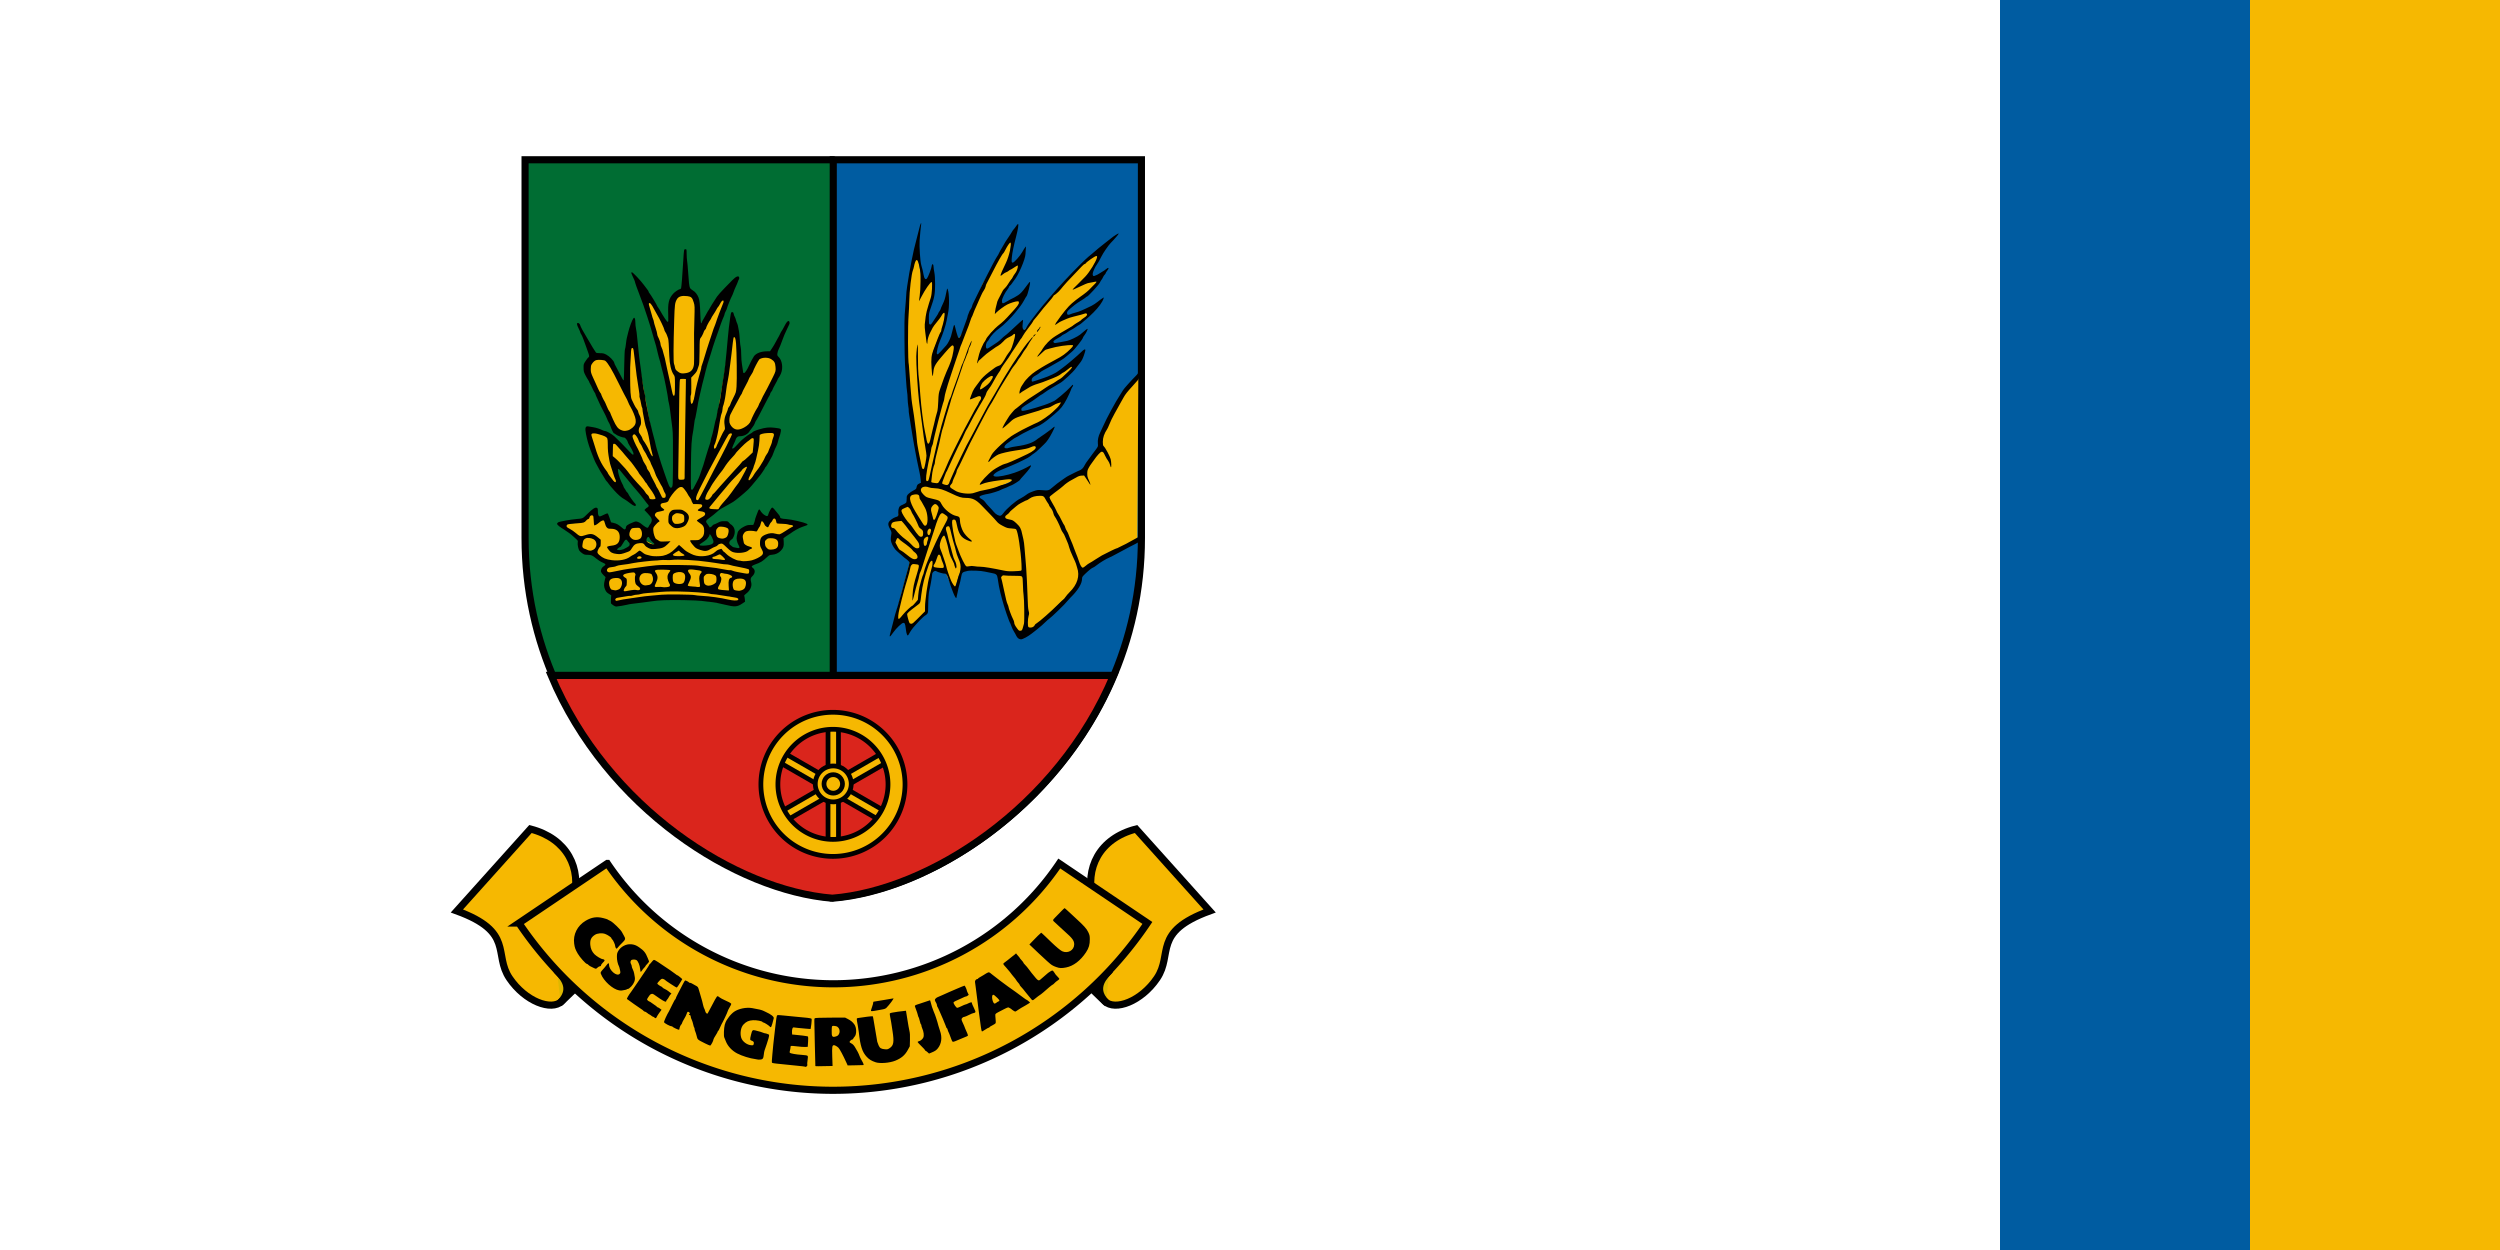 <svg width="1200" height="600" version="1.1" viewBox="0 0 1200 600" xmlns="http://www.w3.org/2000/svg">
 <g transform="translate(0,-522.52)">
  <g>
   <path d="m0 522.519h1200v600h-1200z" fill="#fff" style="paint-order:fill markers stroke"/>
   <path d="m1080 522.519h120v600h-120z" fill="#f6b801" style="paint-order:fill markers stroke"/>
   <path d="m960 522.519h120v600h-120z" fill="#005ca1" style="paint-order:fill markers stroke"/>
  </g>
  <g transform="matrix(.862 0 0 .862 673.645 693.779)">
   <g stroke-linecap="round">
    <ellipse cx="-457.351" cy="-5.759" rx="29.482" ry="29.104" fill="none" stroke="#f0f" stroke-width=".132"/>
    <g stroke="#000">
     <path d="m-317.5-109.702h-171.609v210.533c0 118.201 101.585 194.658 171.609 200.327" fill="#006d33" stroke-width="3.969"/>
     <path d="m-317.5-109.702h171.609v210.533c0 118.201-101.585 194.658-171.609 200.327z" fill="#005ca1" stroke-width="3.969"/>
     <path transform="matrix(.265 0 0 .265 0 87)" d="m-1790.869 341.197c117.141 279.487 388.777 451.856 590.869 468.219 202.092-16.363 473.726-188.731 590.867-468.219z" fill="#da251c" fill-rule="evenodd" stroke-width="15"/>
    </g>
   </g>
   <g transform="matrix(.749 0 0 .749 41.898 119.329)" stroke-width="1.335">
    <path d="m-680.936-34.489 12.908 10.85c0.085 11.51 6.278 8.085 10.476 9.541l11.785 8.231-4.677 4.864 3.18 5.051v9.166l4.864 5.051-0.748 4.49 4.677 1.684 44.71-5.051 42.091 5.799 4.303-4.116v-4.677l5.612-5.051s-2.432-7.483-1.684-7.296c0.748 0.187 4.49-3.554 4.49-3.554l-3.367-4.116 15.153-10.289 7.109-2.058 1.871-9.166 14.03-9.541-15.714-3.18-4.49-4.677-4.303 4.864s-5.425-3.928-5.986-2.993c-0.561 0.935-2.619 8.044-2.619 8.044l-10.476 3.367v10.476l0.935 2.806-7.483-0.374-5.799-5.425 5.051-6.922-5.425-7.483-8.044 4.116-0.748 2.619 3.18 7.483-7.483 4.677-8.605-1.684 2.619-3.18 6.173-5.238-3.741-9.541 5.612-5.799 3.928-1.684 5.051-3.18 24.506-21.7 10.476-16.462 6.547-18.333-15.153 1.497-10.289 5.799-11.224 11.598 5.986-18.146 8.792-3.554 23.01-42.839-2.432-10.85-8.231-1.122-8.792 5.612-8.792 16.462-3.741-43.213-3.18 1.31-16.088 96.154-13.469 29.744-4.49-8.231 2.993-55.56 28.622-85.117-5.612 1.122-17.21 27.312-1.497-27.873-9.915-3.554-6.547 6.173-2.806 21.139-15.527-22.261-2.432 1.871 21.513 78.757 0.374 56.869-4.303 6.547-10.102-26.19-16.462-89.794-3.367 6.36-1.684 33.486-14.217-23.384-10.663-1.122-5.238 10.289 21.887 44.71 10.102 3.928 8.792 22.261-20.952-20.391-18.333-6.735 9.166 28.248s14.966 19.081 14.779 18.333c-0.187-0.748-5.612-22.636-5.612-22.636l25.442 27.873 4.864 8.044 0.187 6.36-2.245 7.857-1.497 3.18 8.792 8.418-5.799-0.374-6.36-3.18 0.935-6.922-7.109-4.864-6.36 2.993-0.748 5.051 4.864 5.799-2.806 4.303-10.102 1.684-3.367-1.684 8.418-5.425-1.497-7.857-10.289-5.612-1.122-5.799-7.109 3.18-1.871-6.36-7.483 7.67z" fill="#f6b801"/>
    <path d="m-643.367 25.426c-0.773-0.519-1.516-1.111-1.652-1.316-0.136-0.205-0.169-1.668-0.073-3.25l0.174-2.878-1.804-1.11c-1.411-0.868-1.987-1.511-2.644-2.95-1.053-2.308-1.142-4.019-0.366-7.046l0.611-2.384-1.563-1.519c-0.859-0.835-1.669-1.944-1.8-2.464-0.35-1.396 0.587-3.3 2.05-4.163 1.604-0.946 1.584-1.597-0.071-2.305-0.728-0.311-1.561-0.71-1.852-0.886-0.291-0.176-0.989-0.593-1.551-0.927s-1.515-1.023-2.117-1.532c-2.825-2.387-3.713-2.779-6.284-2.779-2.139 0-2.637-0.132-3.981-1.057-0.845-0.581-1.844-1.448-2.22-1.926-0.851-1.082-1.596-4.719-1.295-6.323 0.202-1.076 0.085-1.325-1.118-2.386-0.739-0.651-1.758-1.581-2.265-2.066-1.428-1.367-4.546-3.683-6.686-4.966-3.359-2.014-5.292-3.612-5.292-4.375 0-0.287 0.369-0.763 0.82-1.059 0.889-0.583 9.37-2.117 13.644-2.469 4.79-0.394 4.588-0.298 8.161-3.86 3.755-3.743 5.835-5.068 6.987-4.451 0.627 0.335 0.728 0.726 0.728 2.821 0 2.468 0.482 3.541 1.591 3.541 0.265 0 1.543-0.543 2.839-1.207 1.296-0.664 2.546-1.135 2.776-1.046 0.231 0.088 0.904 1.624 1.495 3.412l1.076 3.251 1.726 0.385c2.336 0.521 3.821 1.338 6.218 3.421 1.695 1.473 2.109 1.686 2.558 1.314 0.294-0.244 0.535-0.655 0.535-0.913 0-1.684 1.048-2.507 5.394-4.235 1.895-0.754 2.146-0.776 3.472-0.308 1.261 0.445 2.366 1.167 4.187 2.737 0.995 0.858 2.444 1.657 3.004 1.657 0.308 0 0.787-0.545 1.065-1.211s0.669-1.312 0.869-1.435 0.61-0.809 0.912-1.523c0.83-1.967 0.236-3.404-2.669-6.457l-2.455-2.58 0.783-0.843c0.431-0.464 1.14-0.981 1.577-1.149 0.814-0.314 1.087-1.512 0.436-1.915-0.197-0.122-1.68-1.996-3.297-4.166-1.617-2.17-4.036-5.148-5.375-6.619-1.339-1.471-3.146-3.614-4.015-4.762-0.869-1.149-2.661-3.331-3.983-4.85-1.322-1.519-2.987-3.543-3.699-4.498-1.748-2.341-2.345-2.307-2.027 0.116 0.302 2.296 1.991 7.21 3.172 9.224 0.486 0.83 0.884 1.718 0.884 1.974 0 0.256 0.397 0.985 0.882 1.621 0.485 0.636 0.882 1.298 0.882 1.471s0.397 0.688 0.882 1.143c0.485 0.456 0.885 0.999 0.888 1.208 0.01 0.603 4.532 6.97 5.277 7.43 0.198 0.123 0.361 0.531 0.361 0.908 0 1.28-1.558 0.771-4.33-1.414-1.464-1.154-3.208-2.385-3.876-2.734-2.382-1.246-4.87-3.382-8.058-6.922-1.779-1.975-3.589-4.149-4.021-4.831-0.432-0.682-1.057-1.465-1.389-1.74-0.332-0.275-0.925-1.132-1.319-1.904-0.394-0.772-1.325-2.296-2.07-3.387s-1.982-3.212-2.751-4.715-1.541-2.926-1.717-3.163c-0.521-0.703-2.774-6.141-4.27-10.309-1.588-4.425-2.336-7.112-3.243-11.653-0.928-4.647-0.454-6.103 1.85-5.678 0.632 0.117 2.182 0.376 3.443 0.577 2.203 0.35 5.065 1.277 7.172 2.324 0.549 0.273 1.248 0.496 1.553 0.496 1.188 0 5.086 2.183 7.038 3.942 2.397 2.159 7.775 7.606 11.047 11.189 1.261 1.381 2.491 2.51 2.734 2.509 1.177-4e-3 0.177-2.636-2.808-7.39-0.541-0.863-0.984-1.779-0.984-2.036 0-0.841-1.843-3.275-2.479-3.275-1.292 0-5.291-1.464-6.287-2.302-0.57-0.48-1.215-0.873-1.432-0.873-0.441 0-1.814-2.775-2.707-5.468-0.322-0.97-0.877-2.176-1.235-2.681-0.357-0.504-0.909-1.681-1.227-2.615-0.317-0.934-1.657-3.72-2.977-6.191-1.32-2.471-2.517-4.866-2.659-5.322-0.142-0.456-0.872-2.057-1.623-3.556-0.751-1.499-1.365-2.946-1.365-3.216 0-0.269-0.294-0.868-0.653-1.331-0.359-0.463-1.103-1.873-1.654-3.134s-1.288-2.714-1.64-3.229-0.64-1.103-0.64-1.307c0-0.204-0.412-0.973-0.916-1.709-0.504-0.736-1.457-2.409-2.12-3.717-1.057-2.088-1.208-2.722-1.234-5.194-0.03-2.784-0.011-2.845 1.618-5.295 0.906-1.363 1.777-2.478 1.936-2.478s0.39-0.266 0.515-0.592c0.236-0.616-0.201-2.109-2.099-7.169-0.619-1.649-1.574-4.269-2.123-5.821-0.549-1.552-1.286-3.201-1.639-3.664-0.352-0.463-0.641-1.062-0.641-1.332 0-0.27-0.556-1.594-1.235-2.942-1.254-2.49-1.512-3.667-0.889-4.052 0.577-0.356 1.749 0.49 1.986 1.433 0.331 1.317 2.161 4.747 5.013 9.393 1.393 2.27 2.534 4.197 2.534 4.283 0 0.208 3.762 6.283 4.24 6.847 0.236 0.279 1.327 0.441 2.97 0.441 2.194 0 2.916 0.165 4.66 1.061 2.396 1.232 5.636 4.572 5.975 6.16 0.125 0.588 0.384 1.262 0.575 1.499s1.538 2.777 2.993 5.644c2.697 5.314 3.125 6.017 3.459 5.683 0.104-0.104 0.274-5.16 0.378-11.236 0.109-6.391 0.339-11.328 0.546-11.715 0.196-0.367 0.507-2.113 0.69-3.879 0.183-1.766 0.486-3.781 0.674-4.477 0.188-0.696 0.68-2.694 1.094-4.44 0.863-3.641 2.939-9.222 3.782-10.166 0.545-0.61 0.594-0.611 1.026-0.021 0.266 0.363 0.457 1.652 0.462 3.11 5e-3 1.37 0.174 3.125 0.376 3.901 0.354 1.36 0.676 3.974 1.369 11.113 1.022 10.532 1.236 12.332 2.479 20.814 0.412 2.813 0.972 7.062 1.244 9.44 0.272 2.379 0.818 5.412 1.214 6.741 0.396 1.329 0.719 3.069 0.719 3.867s0.321 3.004 0.713 4.901c0.392 1.897 0.96 4.72 1.261 6.272 0.615 3.169 1.704 7.93 2.422 10.583 0.262 0.97 0.66 2.637 0.883 3.704 0.224 1.067 0.661 2.734 0.973 3.704s0.693 2.399 0.847 3.175c0.431 2.172 1.271 5.528 1.677 6.703 0.201 0.582 0.683 2.17 1.072 3.528 1.029 3.596 2.645 8.6 4.274 13.229 0.785 2.231 1.723 4.93 2.086 5.997 1.013 2.986 1.688 4.42 2.334 4.956 0.515 0.427 0.675 0.385 1.255-0.332 0.622-0.769 0.671-1.698 0.753-14.452 0.115-17.706-0.017-26.532-0.435-29.153-0.341-2.139-1.145-8.48-1.76-13.872-0.184-1.615-0.579-3.89-0.878-5.056-0.299-1.166-0.543-2.492-0.543-2.948 0-1.407-2.926-16.36-3.589-18.342-0.195-0.582-0.644-2.328-0.998-3.881-0.952-4.175-2.012-8.19-2.272-8.611-0.126-0.204-0.442-1.445-0.702-2.759-0.61-3.082-2.091-8.648-2.842-10.679-0.323-0.873-0.803-2.54-1.067-3.704-0.264-1.164-1.022-3.784-1.684-5.821-0.662-2.037-1.644-5.133-2.182-6.879-1.475-4.789-4.447-13.198-6.171-17.463-1.32-3.265-3.187-8.615-3.187-9.132-6e-5 -0.269-0.659-1.825-1.464-3.457-1.163-2.358-1.373-3.056-1.024-3.392 0.347-0.333 1.189 0.364 3.965 3.281 1.939 2.037 4.256 4.736 5.15 5.997 0.894 1.261 2.07 2.815 2.614 3.452 0.544 0.637 0.989 1.385 0.989 1.662 0 0.277 0.286 0.787 0.636 1.134 0.694 0.688 5.714 9.003 5.714 9.464 0 0.156 0.235 0.544 0.523 0.861 0.288 0.318 0.883 1.226 1.323 2.017 2.769 4.982 5.392 8.926 5.937 8.926 0.551 0 0.588-0.456 0.421-5.203-0.313-8.911 0.351-11.807 3.579-15.608 1.192-1.403 4.318-3.507 5.232-3.521 0.345-5e-3 0.683-0.355 0.777-0.803 0.325-1.554 0.894-8.802 1.587-20.197 0.531-8.738 0.513-8.643 1.619-8.643 0.87 0 0.875 0.02 0.901 3.44 0.014 1.892 0.178 4.313 0.365 5.38s0.493 4.401 0.68 7.408c0.504 8.075 0.885 11.391 1.435 12.5 0.271 0.545 1.259 1.418 2.197 1.939 1.657 0.921 3.275 2.962 4.172 5.261 0.741 1.9 1.077 4.989 1.302 11.963 0.223 6.941 0.524 8.428 1.246 6.172 0.171-0.534 0.506-1.208 0.745-1.499s1.185-1.958 2.102-3.704 1.892-3.426 2.166-3.732 0.498-0.676 0.498-0.822c0-0.255 2.965-5.023 5.605-9.014 0.701-1.059 3.338-4.029 5.86-6.598 2.522-2.569 5.011-5.116 5.531-5.658 2.789-2.913 4.916-3.71 5.168-1.938 0.063 0.447-0.035 1.003-0.219 1.235-0.184 0.232-0.535 1.057-0.781 1.833-0.246 0.776-0.892 2.3-1.436 3.387-0.544 1.087-1.327 2.992-1.742 4.233s-0.987 2.62-1.272 3.063c-0.625 0.971-3.662 8.506-3.662 9.086 0 0.226-0.397 1.157-0.882 2.069-0.485 0.912-0.882 1.883-0.882 2.157s-0.225 1.02-0.5 1.657c-0.275 0.637-0.739 1.714-1.032 2.393-0.562 1.305-1.645 4.33-3.22 8.996-0.524 1.552-1.49 4.251-2.147 5.997s-1.425 4.048-1.708 5.115c-0.283 1.067-0.984 3.369-1.559 5.115-2.066 6.276-3.572 11.323-3.949 13.229-0.211 1.067-0.675 2.972-1.031 4.233-0.869 3.077-1.721 6.573-3.183 13.053-1.291 5.721-1.44 6.459-1.781 8.819-0.182 1.261-0.497 3.007-0.7 3.881-0.203 0.873-0.493 2.385-0.646 3.36s-0.395 1.963-0.538 2.195c-0.143 0.232-0.408 1.816-0.589 3.519s-0.485 3.89-0.677 4.861c-1.306 6.597-1.582 10.784-1.772 26.811-0.106 8.925-0.068 16.506 0.085 16.845 0.473 1.054 1.321 0.683 2.017-0.882 0.366-0.825 1.382-2.752 2.256-4.283 0.874-1.531 1.852-3.674 2.173-4.762 0.321-1.089 0.786-2.456 1.033-3.038 0.779-1.838 2.645-7.657 3.336-10.407 0.366-1.455 1.138-3.995 1.716-5.644 1.394-3.979 2.187-6.654 2.183-7.361-2e-3 -0.317 0.309-1.529 0.692-2.694 0.382-1.164 0.934-3.307 1.227-4.763 0.988-4.916 1.893-8.769 2.164-9.207 0.148-0.24 0.379-1.481 0.512-2.758s0.671-3.91 1.194-5.85 1.116-4.718 1.316-6.174 0.508-3.598 0.683-4.763c0.175-1.164 0.62-4.18 0.988-6.703 0.368-2.522 0.836-5.459 1.04-6.526 0.425-2.222 1.289-9.579 1.822-15.522 0.2-2.231 0.441-4.851 0.535-5.821 0.094-0.97 0.328-3.51 0.519-5.644 0.52-5.79 0.984-9.755 1.691-14.464 0.611-4.069 0.669-4.233 1.49-4.233 0.704 0 0.903 0.234 1.131 1.329 0.152 0.731 0.506 1.683 0.787 2.117 0.281 0.433 0.706 1.582 0.944 2.552 0.239 0.97 0.641 2.087 0.895 2.481 0.254 0.394 0.627 1.881 0.829 3.304 0.202 1.423 0.445 2.714 0.541 2.868 0.096 0.155 0.329 2.578 0.518 5.386 0.189 2.808 0.506 5.531 0.704 6.051 0.198 0.52 0.368 2.959 0.378 5.421 0.01 2.461 0.261 5.745 0.556 7.297 0.296 1.552 0.62 3.665 0.721 4.694 0.161 1.643 0.272 1.859 0.909 1.764 0.709-0.106 2.417-2.727 3.635-5.576 0.842-1.969 3.042-6.1 3.72-6.985 1.702-2.219 5.334-3.561 9.707-3.586l2.158-0.012 1.637-2.44c0.9-1.342 1.999-3.207 2.441-4.145 0.442-0.938 1.211-2.34 1.708-3.116 0.497-0.776 1.252-2.199 1.677-3.162 0.425-0.963 0.99-1.995 1.255-2.293 0.265-0.298 1.14-1.834 1.944-3.413 1.597-3.136 2.52-4.206 3.355-3.886 0.58 0.223 0.749 1.974 0.244 2.541-0.164 0.184-0.979 1.923-1.811 3.863s-1.624 3.687-1.759 3.881c-0.135 0.194-0.69 1.623-1.232 3.175-1.116 3.195-2.492 6.602-3.228 7.997-0.273 0.518-0.595 1.654-0.714 2.526-0.202 1.472-0.129 1.673 1.024 2.826 2.528 2.528 3.29 8.045 1.665 12.051-0.472 1.164-1.22 2.565-1.663 3.114s-0.804 1.16-0.804 1.358-0.873 1.903-1.94 3.788c-1.067 1.885-1.94 3.632-1.94 3.883 0 0.251-0.397 0.927-0.882 1.504-0.485 0.576-0.882 1.322-0.882 1.656s-0.154 0.762-0.342 0.95c-0.188 0.188-1.675 2.958-3.304 6.156-4.738 9.301-6.246 12.124-6.802 12.739-0.287 0.317-0.685 1.168-0.885 1.891-0.2 0.723-1.059 2.169-1.909 3.212-0.85 1.044-1.714 2.212-1.919 2.596-1.192 2.228-4.268 3.896-7.183 3.896-1.135 0-1.717 0.208-2.289 0.816-0.422 0.449-0.767 0.948-0.767 1.108 0 0.16-0.296 0.944-0.658 1.741-2.45 5.399-2.482 5.507-1.662 5.507 0.587 0 2.143-1.455 4.613-4.313 1.805-2.088 6.513-5.841 8.54-6.808 0.622-0.297 1.228-0.695 1.345-0.885 0.367-0.594 2.275-1.436 5.246-2.316 4.569-1.352 7.313-1.639 11.151-1.164 4.846 0.599 5.047 0.704 4.837 2.526-0.155 1.345-0.597 2.916-1.71 6.081-0.205 0.582-0.504 1.693-0.665 2.469-0.161 0.776-0.705 2.146-1.208 3.045-0.503 0.899-1.289 2.734-1.746 4.078-0.815 2.396-1.145 3.082-2.85 5.93-0.465 0.776-1.24 2.135-1.722 3.021-0.483 0.885-1.128 1.818-1.434 2.072-0.306 0.254-0.557 0.626-0.557 0.826s-0.397 0.885-0.882 1.521c-0.485 0.636-0.882 1.25-0.882 1.364 0 0.509-8.829 11.27-10.643 12.973-3.306 3.102-9.753 8.413-11.216 9.24-0.37 0.209-1.596 0.925-2.724 1.591-2.139 1.262-4.396 2.528-6.408 3.592-0.65 0.344-2.085 1.468-3.189 2.497-1.104 1.03-3.31 2.8-4.904 3.935-3.357 2.39-3.495 2.82-1.659 5.131 0.677 0.852 1.231 1.685 1.231 1.852 0 0.71 1.341 0.219 2.061-0.755 0.43-0.582 1.014-1.058 1.296-1.058 0.282 0 1.561-0.556 2.841-1.235 2.053-1.089 2.634-1.235 4.929-1.235 2.55 0 2.621 0.024 3.587 1.235 0.542 0.679 1.157 1.235 1.367 1.235s0.891 0.634 1.514 1.409c1.538 1.914 1.706 4.956 0.425 7.698-0.47 1.006-0.993 1.829-1.163 1.829s-0.698 0.39-1.174 0.866c-1.212 1.212-1.166 2.807 0.104 3.619 0.534 0.341 1.129 0.804 1.323 1.029 0.326 0.377 0.904 0.534 3.927 1.063 1.529 0.268 1.727-0.306 0.716-2.074-1.272-2.224-1.81-4.916-1.346-6.728 0.209-0.813 0.472-1.973 0.586-2.576 0.288-1.526 2.015-3.165 4.824-4.58 1.956-0.985 2.786-1.202 4.6-1.203l2.214-1e-3 0.617-1.502c0.34-0.826 0.617-1.771 0.617-2.099 0-0.329 0.411-1.676 0.912-2.995 0.502-1.319 1.12-2.947 1.374-3.62 0.572-1.513 1.065-1.711 1.623-0.651 0.777 1.476 2.168 2.919 3.596 3.731 1.581 0.899 2.161 0.691 2.518-0.902 0.323-1.443 2.077-4.623 2.676-4.854 0.327-0.126 0.905 0.242 1.519 0.966 3.676 4.336 4.48 5.407 4.48 5.974 0 0.977 1.002 1.315 4.62 1.559 1.827 0.123 5.617 0.782 8.433 1.465 6.895 1.673 8.62 2.516 6.615 3.231-0.437 0.156-1.984 0.709-3.44 1.231-2.443 0.875-6.267 3.024-8.522 4.79-0.516 0.404-1.038 0.734-1.162 0.734s-1.076 0.629-2.117 1.398l-1.893 1.398 0.177 2.747c0.204 3.171-0.221 4.477-2.118 6.509-1.669 1.788-3.871 2.826-6.432 3.031-1.973 0.158-2.302 0.31-3.891 1.798-3.425 3.206-4.658 3.958-9.028 5.504-0.906 0.321-1.849 0.825-2.095 1.121-0.375 0.451-0.27 0.676 0.651 1.397 1.995 1.561 1.765 4.101-0.569 6.296-1.222 1.149-1.357 2.055-0.684 4.573 0.736 2.751-0.86 6.132-3.952 8.371-1.102 0.799-1.396 1.205-1.192 1.653 0.149 0.327 0.334 1.406 0.411 2.397l0.141 1.803-2.15 1.436c-3.689 2.463-5.573 2.592-12.549 0.858-5.489-1.365-8.157-1.854-11.994-2.199-2.134-0.192-4.674-0.501-5.644-0.688s-6.923-0.443-13.229-0.571c-11.209-0.226-19.314 0.074-23.895 0.887-1.119 0.198-4.177 0.61-6.797 0.915-7.788 0.907-9.983 1.218-11.286 1.602-1.372 0.404-7.184 1.37-8.299 1.38-0.392 4e-3 -1.344-0.418-2.117-0.937zm5.011-3.866c1.322-0.317 3.514-0.7 4.873-0.852 1.358-0.152 5.009-0.694 8.114-1.205 3.104-0.511 7.708-1.071 10.231-1.244s5.922-0.48 7.555-0.68c3.444-0.422 23.288-0.185 24.9 0.297 0.582 0.174 2.858 0.414 5.057 0.533 6.357 0.343 13.756 1.386 19.814 2.792 3.111 0.722 6.558 0.869 7.124 0.302 0.867-0.867-0.148-1.641-2.499-1.905-1.198-0.134-2.531-0.362-2.961-0.507-0.43-0.144-1.338-0.288-2.017-0.32-0.679-0.032-3.06-0.398-5.292-0.814s-4.708-0.757-5.504-0.758c-0.796-1e-3 -1.907-0.153-2.469-0.336-2.083-0.68-14.005-1.55-23.071-1.683-8.06-0.119-11.364 0.015-18.344 0.745-0.679 0.071-2.902 0.242-4.939 0.381-2.037 0.139-4.339 0.473-5.115 0.743s-2.066 0.493-2.866 0.496c-0.8 3e-3 -2.143 0.248-2.983 0.544-0.84 0.296-1.725 0.463-1.966 0.371-0.241-0.092-1.28-0.017-2.309 0.167-5.29 0.947-6.184 1.096-7.128 1.187-1.259 0.121-2.144 1.164-1.573 1.853 0.488 0.588 0.47 0.589 3.369-0.106zm8.162-7.327c1.82-0.329 3.05-0.368 4.159-0.131 2.851 0.608 3.619-1.195 1.168-2.743-0.841-0.531-1.647-1.407-1.94-2.11-0.569-1.363-0.673-5.185-0.166-6.132 0.238-0.444 0.171-0.863-0.227-1.432-0.498-0.711-0.771-0.782-2.364-0.609-2.688 0.292-5.245 0.924-5.991 1.481-0.872 0.652-0.54 1.422 1.006 2.334 1.24 0.732 1.243 0.739 1.243 3.29 0 2.077-0.128 2.672-0.681 3.172-0.905 0.819-1.886 2.931-1.587 3.416 0.147 0.238 0.731 0.299 1.518 0.159 0.703-0.126 2.441-0.438 3.862-0.695zm81.886 0.106c2.121-0.635 2.863-1.419 3.356-3.538 0.838-3.605-0.532-5.253-4.358-5.24-2.543 8e-3 -4.281 0.763-4.846 2.105-0.59 1.403-0.615 3.183-0.071 5 0.409 1.366 0.587 1.484 2.764 1.827 1.594 0.251 1.845 0.239 3.154-0.153zm-91.469-0.534c1.203-0.459 1.639-0.883 2.254-2.192 1.571-3.343 0.222-6.398-2.859-6.471-4.397-0.104-6.19 1.076-6.099 4.015 0.069 2.227 1.043 4.474 2.031 4.682 0.405 0.085 1.054 0.222 1.442 0.304 1.311 0.277 1.736 0.233 3.232-0.338zm82.17-2.748c-0.287-3.914 0.212-5.68 1.711-6.057 1.504-0.377 1.127-1.379-0.836-2.224-0.958-0.412-2.169-0.749-2.693-0.749-0.524 0-1.561-0.182-2.305-0.405-1.057-0.317-1.471-0.307-1.893 0.043-0.69 0.573-0.696 1.91-0.011 2.479 1.006 0.835 0.675 3.604-0.705 5.891-1.295 2.148-1.511 3.069-0.82 3.496 0.464 0.287 3.878 0.721 6.248 0.795l1.548 0.048zm-44.039 0.404c0.511-0.403 0.58-1.381 0.132-1.867-0.17-0.184-0.642-1.243-1.05-2.353-0.905-2.467-0.637-4.594 0.795-6.295 0.52-0.618 0.887-1.303 0.814-1.521-0.166-0.499-9.441-0.682-10.68-0.211-1.077 0.409-1.072 0.637 0.046 2.284 1.493 2.2 1.489 4.113-0.013 7.203-1.503 3.089-1.374 3.316 1.755 3.081 1.164-0.087 2.514-0.04 2.999 0.106 1.099 0.33 4.61 0.043 5.203-0.426zm22.769-0.615c-0.041-0.485-0.236-1.983-0.435-3.329-0.411-2.783-0.026-4.778 1.186-6.136 0.721-0.808 0.722-0.831 0.055-1.318-0.699-0.511-0.908-0.554-5.663-1.15-4.217-0.529-5.087 0.321-3.007 2.938 1.431 1.8 1.384 3.205-0.207 6.279-0.852 1.645-1.149 2.561-0.909 2.801 0.196 0.196 1.757 0.431 3.47 0.522 1.712 0.091 3.187 0.238 3.277 0.326 0.09 0.088 0.646 0.113 1.235 0.055 0.903-0.088 1.059-0.243 0.997-0.987zm-37.894-0.547c2.236-0.429 3.547-3.54 2.628-6.237-0.282-0.828-0.701-1.689-0.931-1.913-0.23-0.224-1.529-0.508-2.888-0.632-3.04-0.277-4.618 0.382-5.567 2.323-1.141 2.334 0.195 5.698 2.601 6.549 1.131 0.4 1.662 0.388 4.156-0.09zm47.668-0.334c0.957-0.485 1.904-1.189 2.105-1.564 0.461-0.862 0.476-3.745 0.023-4.591-0.506-0.946-2.929-1.783-5.16-1.783-1.715 0-2.095 0.135-3.038 1.077-1.045 1.045-1.072 1.153-0.897 3.598 0.156 2.178 0.309 2.631 1.124 3.332 1.296 1.114 3.559 1.087 5.842-0.07zm-22.111-1.197c0.353-0.35 0.786-1.256 0.962-2.013 0.901-3.886-0.014-5.664-3.101-6.022-1.965-0.228-4.569 0.491-5.399 1.49-0.653 0.786-0.578 4.85 0.108 5.898 1.06 1.618 6.015 2.05 7.43 0.647zm48.859-8.286c0.062-0.753-0.031-1.513-0.206-1.688-0.359-0.359-4.655-1.409-8.373-2.046-2.429-0.416-4.295-0.849-6.314-1.464-0.563-0.171-1.701-0.312-2.531-0.312-0.829 0-2.274-0.152-3.211-0.338-0.936-0.186-3.052-0.52-4.701-0.743-1.649-0.222-3.951-0.55-5.115-0.727-8.322-1.27-23.27-2.099-26.811-1.487-0.97 0.168-2.955 0.208-4.41 0.09-1.455-0.118-3.598-0.068-4.763 0.111-1.164 0.179-2.752 0.312-3.528 0.296-1.771-0.036-13.25 1.264-15.764 1.786-3.303 0.686-5.324 1.008-8.755 1.393-1.843 0.207-3.669 0.578-4.057 0.825-0.651 0.414-2.462 0.806-4.848 1.051-2.197 0.225-3.236 2.662-1.477 3.463 0.7 0.319 1.364 0.311 2.91-0.035 5.988-1.339 11.573-2.309 16.468-2.859 1.94-0.218 4.163-0.53 4.939-0.694 0.776-0.164 3.078-0.478 5.115-0.699 2.037-0.221 4.974-0.553 6.526-0.739 3.883-0.465 28.78-0.192 31.027 0.339 0.961 0.227 4.062 0.635 6.893 0.907 4.51 0.433 8.055 0.977 14.616 2.243 0.955 0.184 1.948 0.254 2.208 0.154 0.259-0.1 0.986 0.061 1.615 0.356 0.629 0.295 2.493 0.784 4.142 1.085 1.649 0.301 3.792 0.697 4.763 0.878 3.053 0.572 3.511 0.427 3.64-1.147zm2.181-8.568c2.583-0.717 5.548-2.171 6.963-3.413 1.486-1.305 1.491-2.462 0.019-5.069-0.966-1.711-1.128-2.343-1.11-4.322 0.033-3.554 0.948-4.925 4.196-6.282 2.704-1.13 5-1.321 7.415-0.619 1.132 0.329 2.489 0.512 3.016 0.407s2.441-1.19 4.254-2.411c1.813-1.221 3.906-2.502 4.651-2.848 1.128-0.523 1.283-0.715 0.925-1.147-0.237-0.285-0.977-0.518-1.645-0.518-0.668 0-1.539-0.173-1.935-0.386-0.396-0.212-2.342-0.423-4.324-0.47s-3.77-0.187-3.973-0.312-0.467-0.846-0.588-1.601c-0.381-2.382-1.86-2.775-2.712-0.72-0.239 0.576-0.705 1.239-1.037 1.474-0.332 0.235-0.936 1.181-1.343 2.103-0.406 0.922-0.835 1.676-0.953 1.676-0.702 0-2.283-1.172-2.493-1.848-0.363-1.169-1.545-2.738-2.063-2.738-0.256 0-0.635 0.83-0.882 1.934-0.238 1.064-0.584 2.028-0.768 2.142-0.185 0.114-0.74 1.006-1.235 1.983-0.825 1.628-0.978 1.755-1.845 1.525-1.843-0.489-4.912-0.58-6.363-0.189-1.133 0.305-1.681 0.728-2.381 1.837-0.921 1.459-0.96 2.07-0.322 5.055 0.124 0.582 0.296 1.405 0.382 1.829 0.217 1.072 2.044 2.278 4.177 2.759 2.037 0.459 2.594 1.354 1.079 1.734-0.511 0.128-1.34 0.643-1.841 1.144-1.684 1.684-7.557 2.397-11.149 1.353-1.476-0.429-2.425-1.106-4.991-3.559-3.118-2.981-3.191-3.026-4.582-2.81-0.917 0.143-1.638 0.522-2.055 1.083-0.353 0.475-1.258 1.029-2.011 1.232-0.753 0.203-2.199 0.915-3.212 1.582-2.695 1.775-4.399 1.926-7.987 0.708-2.309-0.784-3.191-1.29-4.241-2.435-3.12-3.4-3.84-4.929-2.248-4.772 0.322 0.032 1.726 0.039 3.12 0.017 2.383-0.038 2.628-0.119 4.127-1.364 1.778-1.476 2.33-2.802 2.334-5.601 3e-3 -2.845-0.75-4.182-3.272-5.812-1.207-0.78-2.194-1.59-2.194-1.801 0-0.211 1.266-1.083 2.814-1.939 3.025-1.672 3.346-1.977 3.354-3.179 7e-3 -1.01-1.063-1.568-3.514-1.831-2.437-0.262-2.54-0.876-0.362-2.15 1.669-0.976 2.106-1.809 1.397-2.663-0.31-0.373-1.228-0.512-3.386-0.512h-2.961l-0.699-1.147c-0.384-0.631-0.7-1.402-0.7-1.713-7e-4 -0.312-0.558-1.295-1.237-2.185s-1.386-2.014-1.57-2.497c-0.184-0.483-1.082-1.841-1.996-3.018-1.459-1.879-1.809-2.14-2.872-2.14-0.929 0-1.654 0.38-3.12 1.632-2.058 1.758-5.61 6.534-5.992 8.057-0.303 1.206-1.313 1.815-3.464 2.087-1.998 0.253-2.686 0.707-2.67 1.761 0.014 0.918 0.563 1.662 1.841 2.493 1.45 0.944 1.19 1.409-1.058 1.894-1.116 0.241-2.469 0.532-3.008 0.646-1.094 0.233-2.02 1.331-2.02 2.395 0 0.385 0.794 1.458 1.764 2.383 1.917 1.828 2.101 2.249 1.123 2.56-0.353 0.112-1.424 1.111-2.381 2.221-1.69 1.96-1.738 2.077-1.677 4.102 0.072 2.38 1.36 6.185 2.197 6.492 0.309 0.114 1.08 0.596 1.713 1.071 1.096 0.824 1.335 0.857 5.045 0.704l3.894-0.16-2.178 2.198c-2.513 2.536-4.115 3.154-9.185 3.541-2.779 0.213-3.205 0.156-4.997-0.665-1.12-0.513-2.235-1.327-2.602-1.9-1.106-1.728-1.54-1.924-3.899-1.764-2.879 0.195-4.228 1.031-5.771 3.577-1.322 2.182-1.435 2.276-3.682 3.093-4.255 1.546-4.919 1.663-7.68 1.354-3.254-0.365-4.588-1.084-6.215-3.349-1.126-1.568-1.179-1.748-0.629-2.15 0.33-0.241 1.749-0.551 3.152-0.689 4.186-0.41 5.904-2.285 5.903-6.444-1e-3 -4.003-2.238-6.097-6.515-6.097-1.912 0-2.281-0.116-3.088-0.97-0.551-0.583-1.101-1.777-1.379-2.991-0.254-1.111-0.667-2.099-0.916-2.195-0.699-0.268-2.039 0.362-3.516 1.652-1.62 1.416-3.185 2.249-3.546 1.889-0.146-0.145-0.32-1.762-0.388-3.593-0.098-2.654-0.241-3.39-0.706-3.634-0.96-0.503-2.162 0.184-2.399 1.371-0.148 0.74-0.474 1.137-1.055 1.283-0.462 0.116-1.152 0.649-1.533 1.184-0.958 1.346-2.099 1.7-6.179 1.916-4.031 0.214-7.206 0.632-7.849 1.033-0.243 0.151-0.441 0.642-0.441 1.09 0 0.648 0.471 1.057 2.286 1.988 1.257 0.645 3.219 1.986 4.359 2.98 3.191 2.783 3.775 2.932 7.088 1.81 4.48-1.517 6.063-1.241 9.638 1.681l2.028 1.658v2.429c0 1.336-0.165 2.531-0.367 2.656-0.769 0.475-2.102 3.02-2.102 4.011 0 0.789 0.388 1.377 1.63 2.47 2.382 2.097 4.876 3.107 8.913 3.611 5.557 0.694 10.846-0.282 13.799-2.546 0.679-0.521 1.812-1.188 2.519-1.482 0.706-0.295 1.916-1.107 2.689-1.805s1.613-1.269 1.868-1.269 1.22 0.638 2.144 1.417c1.154 0.973 2.211 1.518 3.374 1.739 0.932 0.177 2.141 0.492 2.687 0.7 1.24 0.472 6.939 0.479 9.061 0.01 3.591-0.793 6.176-2.29 9.246-5.355l2.728-2.724 1.661 1.438c0.914 0.791 2.098 1.875 2.632 2.409 0.841 0.841 4.297 2.751 6.486 3.584 5.193 1.977 13.007 0.886 16.147-2.254 0.777-0.777 1.906-1.531 2.51-1.676 0.604-0.145 1.366-0.375 1.692-0.51 0.435-0.18 0.743 0.044 1.156 0.841 0.309 0.598 0.696 1.087 0.86 1.087s1.152 0.86 2.196 1.91c2.117 2.131 7.163 4.774 9.196 4.817 0.642 0.014 1.479 0.146 1.859 0.295 1.011 0.396 5.709 0.067 7.952-0.555zm-58.385-24.283c-0.582-0.26-1.691-1.125-2.465-1.924-1.397-1.442-1.406-1.471-1.394-4.174 0.016-3.409 0.589-5.125 2.096-6.275 1.049-0.8 1.543-0.907 4.469-0.966 3.006-0.061 3.43 0.016 4.917 0.89 3.912 2.3 4.694 4.606 2.821 8.314-1.275 2.523-1.908 3.096-4.389 3.968-2.257 0.793-4.513 0.856-6.057 0.167zm6.626-3.656c1.291-0.798 1.312-0.846 1.312-3.049 0-1.959-0.108-2.324-0.87-2.923-0.522-0.411-1.742-0.783-3.053-0.931-2.049-0.232-2.272-0.183-3.628 0.797-1.281 0.926-1.457 1.227-1.552 2.653-0.107 1.611 0.479 3.01 1.69 4.033 0.864 0.73 4.548 0.38 6.101-0.58zm31.651 27.372c0-0.6-3.303-3.783-3.926-3.783-0.269 0-1.235 0.397-2.146 0.882-0.911 0.485-1.986 0.882-2.39 0.882-0.888 0-1.359 1.007-0.674 1.441 0.271 0.171 1.366 0.323 2.433 0.338 1.067 0.014 2.575 0.157 3.351 0.318 2.184 0.452 3.351 0.425 3.351-0.077zm-62.353-0.854c0.467-0.262 0.282-1.083-0.293-1.304-0.992-0.381-1.789-0.229-2.412 0.459-0.578 0.639-0.577 0.692 0.034 1.039 0.569 0.323 1.925 0.225 2.672-0.194zm32.191-2.221c0-0.29-0.556-0.79-1.235-1.112-0.679-0.322-1.619-0.997-2.088-1.5l-0.854-0.915-1.616 0.924c-0.889 0.508-1.933 1.231-2.321 1.606-0.689 0.666-0.69 0.694-0.04 1.177 0.981 0.729 8.154 0.571 8.154-0.18zm-67.806-4.126c2.942-1.483 3.147-6.151 0.34-7.74-1.869-1.058-4.675-1.392-5.989-0.712-1.545 0.799-1.866 1.355-2.266 3.928-0.321 2.062-0.291 2.431 0.25 3.028 0.338 0.374 0.789 0.682 1.002 0.685 0.212 2e-3 1.18 0.383 2.15 0.845 1.833 0.874 2.726 0.867 4.514-0.034zm22.65-0.484c4.067-2.05 4.394-2.329 4.404-3.754 3e-3 -0.427-0.197-0.903-0.444-1.058s-0.727-0.719-1.066-1.252c-1.034-1.625-1.791-1.256-3.386 1.65-0.791 1.441-1.745 2.718-2.119 2.837-1.037 0.329-2.536 1.613-2.309 1.979 0.362 0.585 3.466 0.332 4.921-0.402zm112.738-0.209c1.57-0.692 2.091-1.68 2.091-3.958 0-2.674-1.795-3.925-5.63-3.925-1.8 0-2.198 0.132-3.195 1.064-1.071 1.001-1.129 1.179-0.977 3.01 0.134 1.615 0.363 2.154 1.347 3.169 1.068 1.102 1.377 1.223 3.115 1.223 1.061 0 2.523-0.262 3.25-0.583zm-47.635-3.306c1.986-1.013 2.078-1.882 0.545-5.112-1.153-2.428-1.972-3.135-1.972-1.701 0 0.3-0.382 0.999-0.848 1.554-0.467 0.554-0.903 1.136-0.97 1.292-0.144 0.335-3.667 2.937-4.666 3.447-1.012 0.516-1.083 1.154-0.15 1.358 1.757 0.384 6.666-0.125 8.062-0.837zm-42.349-0.315c0-0.178-0.607-0.804-1.349-1.391-0.742-0.587-1.642-1.718-2-2.513-0.752-1.667-1.513-1.748-2.236-0.24-0.741 1.545-0.27 2.58 1.622 3.565 1.657 0.863 3.963 1.199 3.963 0.579zm-10.613-3.889c1.747-1.244 1.918-5.221 0.312-7.263-0.71-0.902-0.858-0.936-3.533-0.815-2.48 0.113-2.868 0.225-3.473 1.005-0.923 1.191-1.483 3.356-1.201 4.64 0.27 1.231 1.925 2.837 3.278 3.181 1.512 0.385 3.472 0.067 4.617-0.748zm63.458-0.69c1.082-0.552 1.418-1 1.919-2.558 0.577-1.795 0.615-3.337 0.102-4.167-0.446-0.722-2.842-1.476-4.887-1.539-1.911-0.059-2.128 0.018-3.087 1.089-0.842 0.941-1.027 1.458-1.011 2.822 0.034 2.829 0.647 4.055 2.273 4.543 2.042 0.613 3.207 0.566 4.691-0.191zm-4.426-22.603c0.459-0.77 1.381-2.001 2.048-2.737 3.435-3.785 5.655-6.463 6.807-8.211 0.703-1.067 2.034-2.932 2.958-4.144 0.924-1.212 1.997-2.628 2.385-3.147 0.805-1.076 2.57-4.188 4.921-8.68 1.292-2.468 1.515-3.135 1.101-3.294-0.491-0.189-3.377 1.814-3.377 2.343 0 0.135-1.945 2.169-4.322 4.52-2.377 2.351-4.877 5.011-5.556 5.912-0.679 0.901-2.039 2.532-3.021 3.623-0.983 1.092-2.411 2.778-3.174 3.749-1.683 2.14-6.652 8.176-7.59 9.222-1.513 1.685-0.842 2.09 3.624 2.19l2.361 0.053zm-10.683-15.006c2.635-5.238 5.993-11.746 7.463-14.463 5.722-10.573 12.714-24.561 12.524-25.057-0.338-0.88-1.872-0.614-2.606 0.451-0.647 0.939-2.775 4.756-4.672 8.378-0.508 0.97-2.125 3.907-3.594 6.526-2.929 5.222-9.222 17.337-13.241 25.491-3.087 6.263-3.412 8.551-1.174 8.263 0.287-0.037 2.605-4.23 5.301-9.589zm3.931 7.851c0.754-0.825 1.37-1.689 1.37-1.92s0.344-0.662 0.764-0.956c0.42-0.294 1.412-1.329 2.205-2.299 1.278-1.565 3.542-4.112 8.987-10.111 0.895-0.986 2.897-3.194 4.449-4.907 1.552-1.713 3.338-3.65 3.967-4.304 0.63-0.654 1.402-1.582 1.716-2.061 0.314-0.479 0.775-0.871 1.024-0.871s1.919-1.408 3.71-3.13l3.257-3.13 0.472-4.72c0.259-2.596 0.386-4.997 0.282-5.337-0.263-0.857-1.401-0.771-2.337 0.176-0.431 0.437-1.538 1.285-2.459 1.885-1.573 1.024-8.739 8.277-8.762 8.868-6e-3 0.149-1.183 1.505-2.616 3.013-2.387 2.512-4.166 4.819-6.016 7.803-0.388 0.626-0.902 1.367-1.141 1.647-2.172 2.537-7.927 10.65-8.461 11.928-0.285 0.683-1.112 2.124-1.837 3.202-1.4 2.082-2.662 5.428-2.352 6.236 0.104 0.271 0.679 0.486 1.297 0.486 0.856 0 1.424-0.343 2.481-1.499zm-40.847 0.647c0.288-0.75-1.805-4.587-4.154-7.615-0.828-1.067-1.77-2.456-2.094-3.087-0.324-0.631-0.708-1.147-0.853-1.147s-0.577-0.594-0.961-1.32c-0.384-0.726-1.531-2.309-2.55-3.517-1.019-1.208-1.852-2.338-1.852-2.512s-0.437-0.896-0.97-1.605c-0.534-0.71-1.764-2.43-2.734-3.824-0.97-1.393-2.478-3.271-3.351-4.174-0.873-0.902-2.381-2.656-3.351-3.898-0.97-1.242-2.478-2.993-3.351-3.893-0.873-0.9-2.031-2.209-2.573-2.91-0.658-0.851-1.273-1.275-1.852-1.275-0.97 0-0.912-0.318-1.043 5.732l-0.074 3.439 1.617 1.323c0.889 0.728 2.362 2.117 3.272 3.087 4.211 4.49 5.698 6.151 6.241 6.974 1.35 2.045 6.367 7.876 9.901 11.508 1.437 1.476 2.822 3.187 3.079 3.802 0.257 0.615 0.946 1.459 1.532 1.876s1.167 1.184 1.291 1.705c0.124 0.521 0.382 1.145 0.573 1.388 0.498 0.632 4.011 0.584 4.257-0.058zm7.431-1.117c0.379-0.988 0.229-2.369-0.324-2.98-0.296-0.327-0.865-1.53-1.265-2.674-0.4-1.143-0.94-2.317-1.2-2.608-0.26-0.291-0.928-1.482-1.484-2.646-0.556-1.164-1.419-2.752-1.916-3.529-0.498-0.777-1.162-2.285-1.477-3.351-0.315-1.066-1.211-3.192-1.99-4.724-0.78-1.532-1.418-2.997-1.418-3.256 0-0.259-0.54-1.316-1.201-2.348-0.66-1.032-1.459-2.495-1.775-3.251s-0.962-1.883-1.437-2.505c-0.474-0.622-1.192-1.967-1.595-2.988-0.403-1.021-1.115-2.312-1.582-2.868-0.468-0.556-1.005-1.572-1.195-2.257-0.493-1.784-2.471-4.729-3.177-4.729-0.842 0-1.445 0.702-1.445 1.68 0 0.986 2.14 5.876 4.05 9.256 0.274 0.485 0.832 1.676 1.239 2.646 0.407 0.97 1.028 2.32 1.378 2.999 0.351 0.679 0.753 1.711 0.894 2.292 0.141 0.582 0.879 1.969 1.639 3.083 0.76 1.114 1.382 2.276 1.382 2.582 0 0.716 0.595 1.838 1.64 3.095 0.456 0.548 0.83 1.263 0.83 1.588 3.1e-4 0.325 1.032 2.466 2.293 4.759 1.261 2.293 2.293 4.341 2.293 4.553s0.374 0.876 0.831 1.476c0.457 0.6 1.35 2.282 1.983 3.737 0.633 1.455 1.31 2.844 1.505 3.087 0.507 0.633 2.266 0.552 2.522-0.117zm-36.828-11.887c0-0.442-0.219-1.117-0.487-1.499-0.268-0.383-1.079-2.68-1.803-5.106-0.723-2.425-1.457-4.678-1.63-5.005-0.443-0.837-1.606-7.005-1.918-10.164-0.143-1.455-0.241-4.075-0.217-5.821 0.024-1.746-0.127-3.601-0.335-4.122-0.401-1.001-2.091-1.939-4.899-2.717-0.873-0.242-2.075-0.588-2.671-0.769-0.596-0.181-1.736-0.329-2.534-0.329-1.799 0-2.112 0.686-1.31 2.872 0.31 0.846 0.86 2.57 1.221 3.831 3.051 10.657 5.415 15.83 9.86 21.575 0.399 0.516 0.725 1.083 0.725 1.261 0 0.315 2.18 3.341 4.07 5.65 1.098 1.341 1.927 1.489 1.927 0.343zm100.564-1.931c0.673-0.728 1.511-1.895 1.863-2.594 0.352-0.699 1.346-2.128 2.209-3.175 0.864-1.047 2.045-2.698 2.626-3.668 0.581-0.97 1.5-2.478 2.043-3.351 0.543-0.873 1.159-2.084 1.37-2.691 0.211-0.607 0.875-1.782 1.475-2.611 0.6-0.829 1.092-1.664 1.092-1.856s0.303-1.002 0.673-1.799c1.242-2.676 2.149-5.103 2.15-5.748 1e-4 -0.352 0.318-1.475 0.706-2.496 1.439-3.786 1.034-4.157-4.182-3.841-3.278 0.199-5.678 0.916-5.721 1.71-0.014 0.252-0.091 2.02-0.171 3.927-0.084 1.989-0.54 5.148-1.07 7.408-0.508 2.167-1.134 4.974-1.392 6.237-0.258 1.263-0.797 3.062-1.199 3.998-0.401 0.936-0.729 1.929-0.729 2.206s-0.728 1.971-1.618 3.763c-1.765 3.554-2.344 5.134-2.055 5.602 0.324 0.524 0.673 0.34 1.931-1.02zm-49.564 0.088c0.093-0.388 0.132-1.737 0.086-2.999-0.046-1.261 0.117-15.072 0.361-30.692 0.245-15.619 0.477-31.097 0.516-34.396l0.071-5.997-1.972-0.104c-1.35-0.071-2.099 0.049-2.375 0.381-0.441 0.531-0.651 10.026-0.932 42.056-0.09 10.283-0.256 21.513-0.368 24.954-0.133 4.072-0.075 6.498 0.165 6.947 0.306 0.572 0.704 0.678 2.323 0.622 1.631-0.057 1.982-0.184 2.123-0.773zm-23.985-18.545c-0.537-1.628-1.396-5.677-2.164-10.206-0.659-3.88-1.567-7.415-2.266-8.819-0.338-0.679-0.884-2.743-1.214-4.586-0.33-1.843-0.83-4.463-1.112-5.821-0.282-1.358-0.51-2.976-0.508-3.595 2e-3 -0.619-0.131-1.209-0.296-1.312-0.166-0.102-0.508-1.421-0.762-2.931-0.253-1.51-0.673-3.357-0.931-4.106-0.259-0.748-0.377-1.512-0.263-1.696 0.114-0.185-0.039-1.795-0.341-3.578-1.324-7.83-2.262-14.747-3.216-23.704-0.752-7.065-0.917-7.97-1.486-8.189-0.979-0.376-1.203 0.536-1.372 5.578-0.094 2.794-0.24 5.318-0.325 5.609-0.293 1-0.233 17.465 0.078 21.699 0.231 3.145 0.5 4.6 1.043 5.644 0.402 0.774 1.17 2.36 1.706 3.524 0.536 1.164 1.429 2.638 1.985 3.275 0.555 0.637 1.01 1.527 1.01 1.976 0 0.449 0.419 1.595 0.931 2.545 0.669 1.241 0.979 2.435 1.102 4.237 0.152 2.243 0.072 2.677-0.755 4.088-1.104 1.884-1.221 4.03-0.287 5.262 1.015 1.338 2.184 3.484 2.184 4.009 0 0.265 0.368 0.931 0.817 1.479 0.965 1.177 3.602 5.738 3.948 6.828 0.133 0.418 0.716 1.717 1.296 2.886 1.221 2.461 2.02 2.396 1.198-0.098zm47.765-5.444c4e-3 -0.194 0.551-1.464 1.216-2.822 0.665-1.358 1.711-3.581 2.323-4.939 0.612-1.358 1.515-3.06 2.007-3.781 0.719-1.056 0.851-1.571 0.675-2.646-0.777-4.74-0.457-7.065 1.599-11.604 0.361-0.797 0.657-1.727 0.657-2.066 0-0.339 0.397-1.088 0.882-1.664s0.882-1.288 0.882-1.581c0-0.293 0.97-2.464 2.155-4.824 2.143-4.267 2.157-4.314 2.499-8.524 0.379-4.675 0.142-26.044-0.356-32.005-0.304-3.64-0.777-5.033-1.617-4.755-0.218 0.072-0.57 1.897-0.802 4.157-0.228 2.216-0.668 6.013-0.978 8.438-0.31 2.425-0.71 5.6-0.888 7.056-0.852 6.959-1.473 11.206-1.78 12.171-0.339 1.067-1.228 6.728-1.772 11.289-0.314 2.631-1.408 7.503-1.831 8.152-0.14 0.215-0.338 1.389-0.44 2.609-0.102 1.22-0.371 2.441-0.597 2.714-0.227 0.273-0.71 2.274-1.075 4.447-0.365 2.173-0.957 5.697-1.316 7.831-0.667 3.966-2.278 10.236-2.804 10.913-0.536 0.689-0.719 2.554-0.293 2.98 0.316 0.316 0.559 0.224 1.031-0.39 0.34-0.442 0.621-0.962 0.624-1.156zm-66.028-11.87c1.045-0.256 2.335-0.978 3.499-1.961 2.123-1.791 2.773-3.458 2.412-6.182-0.264-1.993-2.194-6.713-3.862-9.444-0.651-1.067-1.371-2.522-1.6-3.232-0.367-1.14-0.954-2.312-3.244-6.469-0.561-1.019-1.583-3.049-3.997-7.938-4.988-10.104-7.819-14.855-9.861-16.55-0.679-0.564-4.591-0.92-6.392-0.583-1.335 0.25-2.577 1.311-3.747 3.197-0.478 0.772-0.656 1.738-0.657 3.57-1e-3 2.21 0.186 2.931 1.556 5.997 0.857 1.917 1.793 3.961 2.081 4.543 0.288 0.582 1.034 2.249 1.657 3.704 0.623 1.455 1.433 2.974 1.799 3.374s0.666 0.914 0.666 1.141c0 0.479 1.92 4.525 2.451 5.164 0.197 0.238 0.929 1.848 1.625 3.579s1.572 3.474 1.946 3.874 0.68 0.887 0.68 1.081 0.968 2.486 2.15 5.093c2.344 5.167 3.615 6.806 6.043 7.792 1.814 0.736 2.62 0.778 4.792 0.247zm86.456-2.107c2.704-1.461 4.596-3.379 5.163-5.235 0.482-1.578 3.468-7.576 4.455-8.95 0.534-0.743 1.158-1.934 1.386-2.646 0.229-0.712 0.605-1.533 0.837-1.824 0.232-0.291 0.869-1.561 1.417-2.822 0.547-1.261 1.268-2.69 1.602-3.175 0.334-0.485 1.437-2.549 2.452-4.586 1.015-2.037 2.144-4.26 2.51-4.939 0.365-0.679 1.128-2.187 1.694-3.351 2.136-4.39 2.191-4.61 1.938-7.647-0.262-3.14-0.889-4.239-3.275-5.736-2.29-1.437-6.602-1.359-8.724 0.157-0.663 0.473-4.71 8.291-4.71 9.098 0 0.175-0.714 1.406-1.587 2.736-0.873 1.329-1.587 2.65-1.587 2.934s-1.111 2.549-2.469 5.033c-1.358 2.484-2.469 4.737-2.469 5.008 0 0.271-0.295 0.871-0.655 1.334-0.36 0.463-0.99 1.556-1.399 2.429-0.409 0.873-1.307 2.54-1.995 3.704s-1.924 3.43-2.746 5.034c-0.822 1.605-1.706 3.319-1.963 3.809-0.593 1.129-0.929 4.293-0.627 5.902 0.127 0.678 0.716 1.844 1.308 2.592 2.421 3.056 5.264 3.4 9.446 1.141zm-37.652-19.564c0.32-0.955 0.748-2.848 0.951-4.206 0.421-2.824 1.194-6.526 1.952-9.349 0.287-1.067 0.853-3.21 1.259-4.763s0.973-3.558 1.26-4.457c0.287-0.899 0.521-1.973 0.521-2.386s0.142-1.027 0.315-1.364c0.173-0.337 0.717-1.962 1.209-3.611 1.965-6.594 3.504-11.554 4.106-13.229 0.349-0.97 1.115-3.272 1.703-5.115 1.526-4.785 2.188-6.671 2.941-8.388 0.364-0.83 0.662-1.665 0.662-1.856 0-0.464 4.528-12.602 5.153-13.815 0.624-1.21 0.632-2.399 0.017-2.399-0.637 0-1.395 0.907-2.358 2.821-0.439 0.872-1.001 1.746-1.25 1.94-0.248 0.195-0.814 1.068-1.256 1.941-0.442 0.873-1.486 2.59-2.319 3.815-0.833 1.225-1.515 2.386-1.515 2.581 0 0.195-0.379 0.859-0.843 1.477-1.033 1.376-3.038 5.334-3.038 5.997 0 0.267-0.313 0.768-0.697 1.115-0.383 0.347-0.795 0.967-0.915 1.378-0.428 1.467-1.683 3.936-2.411 4.744-0.708 0.786-0.744 1.229-0.82 10.21-0.063 7.405-0.19 9.619-0.599 10.482-0.286 0.602-0.721 1.849-0.968 2.771-0.331 1.236-0.999 2.253-2.54 3.866l-2.091 2.189 0.074 6.288c0.052 4.479-0.049 6.435-0.351 6.8-0.438 0.528-0.273 5.365 0.209 6.146 0.445 0.72 1.054 0.116 1.637-1.622zm-13.809-5.47c0.1-0.663 0.17-3.852 0.157-7.087-0.024-5.822-0.034-5.895-0.994-7.28-1.828-2.637-3.011-7.711-3.225-13.827-0.266-7.594-0.595-12.466-0.879-13.025-0.156-0.306-0.486-1.238-0.732-2.071-0.247-0.833-0.818-2.014-1.269-2.626-0.451-0.612-0.821-1.457-0.821-1.879 0-0.782-3.629-8.384-5.161-10.811-0.465-0.737-1.568-2.729-2.451-4.426-1.883-3.62-3.095-5.044-3.743-4.396-0.336 0.336-0.18 1.208 0.726 4.044 0.635 1.989 1.281 4.251 1.436 5.027s0.54 2.001 0.857 2.723 0.575 1.632 0.575 2.023 0.556 2.372 1.235 4.402c0.679 2.03 1.235 4.111 1.235 4.625 0 0.514 0.224 1.356 0.497 1.871 0.994 1.873 1.972 4.617 1.972 5.533 0 0.516 0.216 1.36 0.48 1.875 0.703 1.372 1.323 3.213 1.622 4.817 0.144 0.776 0.438 1.808 0.654 2.293s0.731 2.708 1.146 4.939c0.415 2.231 1.195 5.803 1.734 7.938 0.539 2.134 1.085 4.595 1.214 5.468 0.129 0.873 0.456 2.381 0.727 3.351 0.271 0.97 0.647 2.716 0.836 3.881 0.647 3.98 1.766 5.328 2.173 2.617zm8.63-15.521c3.502-0.647 5.275-2.718 5.671-6.626 0.091-0.9 0.133-5.923 0.094-11.161-0.095-12.503-0.106-11.29 0.21-22.429 0.265-9.339 0.246-9.83-0.476-12.256-1.062-3.565-1.83-4.344-4.637-4.702-4.226-0.539-6.656 0.171-7.888 2.305-1.484 2.57-1.661 3.934-2.025 15.562-0.598 19.126-0.642 31.235-0.118 32.489 0.252 0.603 0.574 1.795 0.715 2.648 0.194 1.172 0.564 1.81 1.513 2.61 2.223 1.873 3.589 2.18 6.943 1.56z" stroke-width="1.335"/>
   </g>
   <g transform="matrix(.743 0 0 .743 -589.055 4.364)" stroke-width="1.345">
    <path d="m593.387 131.63-42.278 23.197-3.367 11.973-36.617 35.357-8.069-0.132-10.715-26.72-4.101-20.239-24.604-2.116-3.704 3.968-3.968 13.492-7.143-16.667-8.863-1.191-4.762 22.091-1.058 11.244-12.566 11.508-4.101-7.408-6.217 1.72 11.773-44.313-11.773-10.979-0.794-9.656-1.852-4.762-1.323-3.704 6.614-3.968 1.587-6.614 6.085-3.704-0.397-5.82 6.085-3.307 3.836-4.63 2.778-2.646-5.027-15.609-7.011-45.239-1.852-35.583 0.926-46.694 4.894-26.323 2.91 1.587 4.233 20.768 7.408-5.027-0.661 12.566-4.497 15.08 0.529 10.318 4.762-4.365 8.598-12.302v6.878l-1.587 8.73-7.275 17.99 1.455 5.291 11.641-12.037 3.836 0.397 7.408-11.244 12.831-33.202 21.429-36.377 0.132 3.968-2.249 20.239 8.995-4.762-2.116 7.011-11.905 17.725-1.984 9.26 17.196-7.275-1.191 3.836-5.953 7.937-6.746 7.54-9.26 7.408-5.82 8.863v4.63l3.175 0.132s16.535-12.566 17.064-12.699c0.529-0.132 6.482-3.968 6.482-3.968l0.794 4.365 7.275-7.54 12.17-16.535 15.873-17.99 17.461-16.535 6.614-1.191-4.365 8.863-3.704 7.937 5.688 2.116 0.529 2.513-8.466 9.127-11.641 8.069-5.688 6.614 2.116 1.852 18.519-5.423-0.794 3.572-21.826 15.08-9.127 5.82 4.762 1.587 16.138-2.249-0.661 3.042-9.524 8.334-21.694 12.963-3.572 3.836 1.587 3.042 16.006-5.027s7.937-5.688 9.392-6.217c1.455-0.529 7.408-5.953 7.408-5.953l0.265 3.968-10.715 10.715-27.911 18.122-5.82 5.291 5.291 1.587 18.519-5.159 12.037-6.878-0.661 4.497-6.349 6.217-11.111 8.995-17.593 7.804-11.905 9.127 2.778 2.116 17.064-1.984 10.582-4.894-3.042 6.482-7.275 6.217-23.678 9.656-5.423 5.82 19.842-0.926 0.926 2.381-24.075 10.318-6.241 1.172 8.792 9.915 9.915 9.166 7.857-9.166 14.591-10.102 12.534-0.748 15.34-10.85s11.598-5.425 12.534-6.547c0.935-1.122 12.347-17.398 12.347-17.398v-7.67l8.792-19.268 10.85-17.398 9.166-10.289" fill="#f6b801"/>
    <path transform="matrix(.265 0 0 .265 0 87)" d="m1627.656-728.326c-0.178-7.7e-4 -0.424 0.157-0.738 0.451-0.888 0.831-3.294 8.931-5.348 18-2.053 9.069-5.621 23.09-7.928 31.156-7.692 26.896-18.411 81.233-25.512 129.332-1.973 13.365-1.999 13.659-3.84 42.668-0.838 13.2-2.193 29.801-3.012 36.893-1.452 12.567-0.77 116.497 0.93 141.773 0.395 5.867 1.582 24.166 2.641 40.666s2.508 33.001 3.221 36.668c0.713 3.667 1.365 11.767 1.447 18 0.083 6.233 0.947 16.133 1.92 22 0.973 5.867 1.498 11.129 1.166 11.695-0.332 0.566 0.34 6.866 1.492 14 1.153 7.134 3.3 20.771 4.773 30.305 1.474 9.533 3.568 22.433 4.652 28.666 1.084 6.233 3.14 18.233 4.57 26.666 3.4 20.05 10.419 55.306 15.395 77.334 1.077 4.767 2.356 12.975 2.842 18.24l0.883 9.574-5.146 2.426c-4.979 2.348-6.081 4.106-7.793 12.426-0.511 2.483-2.686 4.288-8.529 7.076-4.314 2.058-10.327 6.201-13.363 9.207-5.329 5.276-5.519 5.763-5.519 14.014 0 4.701-0.565 9.602-1.256 10.893-0.691 1.29-5.145 3.997-9.898 6.018-7.601 3.231-8.904 4.33-10.82 9.119-1.426 3.564-2.047 8.386-1.797 13.959 0.421 9.381-0.047 10.076-8.369 12.383-2.644 0.733-7.631 3.487-11.08 6.121-10.306 7.87-11.2 13.917-3.996 27.023 3.862 7.027 4.632 9.615 4 13.445-2.371 14.364-2.375 17.382-0.027 24.846 2.65 8.426 9.836 19.75 15.158 23.889 1.88 1.462 6.853 5.908 11.051 9.883s9.034 8.18 10.748 9.344c7.628 5.181 14.285 11.403 14.285 13.35 0 1.166-2.13 9.614-4.732 18.775-2.603 9.161-5.623 20.256-6.713 24.656-1.09 4.4-2.854 11.001-3.92 14.668-2.786 9.586-5.985 21.828-7.318 28-0.634 2.933-2.144 8.032-3.355 11.332-1.211 3.3-3.349 10.801-4.754 16.668-1.405 5.867-3.441 12.765-4.524 15.332-1.956 4.636-8.897 29.967-12.057 44-0.908 4.033-3.22 12.852-5.139 19.596-5.787 20.343-4.776 21.111 6.512 4.945 8.329-11.928 24.379-27.207 28.58-27.207 3.973 0 5.198 2.805 6.725 15.383 2.324 19.151 4.813 24.144 8.574 17.205 5.368-9.905 10.546-17.157 18.098-25.348 4.78-5.185 10.25-11.186 12.156-13.334 4.866-5.483 15.762-15.24 17.02-15.24 0.578 0 2.505-1.547 4.283-3.439 3.068-3.265 3.239-4.343 3.379-21.148 0.176-21.194 1.575-40.543 3.357-46.445 2.035-6.738 7.828-39.679 7.828-44.512 0-6.936 8.382-12.614 12.734-8.627 2.033 1.863 20.73 7.075 22.686 6.324 2.97-1.14 6.961 3.465 9.113 10.516 10.785 35.331 21.716 61.911 23.965 58.271 0.441-0.713 2.025-7.817 3.519-15.785 1.494-7.968 3.519-16.887 4.5-19.82 1.764-5.275 3.89-14.288 5.506-23.334 2.372-13.28 3.257-14.14 17.898-17.426 8.871-1.991 38.625-0.828 49.412 1.932 4.033 1.032 12.115 2.683 17.961 3.67 13.826 2.334 16.574 4.651 18.01 15.184 1.851 13.584 5.201 31.606 7.43 39.975 1.172 4.4 3.524 13.4 5.227 20 5.516 21.383 20.045 63.74 23.326 68 0.565 0.733 2.092 4.633 3.393 8.666 1.301 4.033 4.322 10.333 6.715 14 2.393 3.667 5.235 8.817 6.316 11.443 1.081 2.627 3.619 6.076 5.641 7.666 2.021 1.59 5.456 2.891 7.633 2.891 5.255 0 19.469-7.631 31.016-16.652 5.133-4.011 11.733-9.176 14.666-11.477 7.645-5.995 20.283-17.117 25.463-22.412 2.444-2.498 5.892-5.5 7.662-6.668 7.364-4.859 48.315-44.639 52.875-51.361 1.1-1.622 4.706-5.607 8.014-8.855 22.084-21.692 33.32-40.066 33.32-54.488 0-4.209 1.147-5.929 9-13.504 10.672-10.293 18.59-16.515 22.666-17.809 1.629-0.517 6.172-3.556 10.096-6.752 8.305-6.765 27.218-18.176 35.691-21.535 3.234-1.282 8.854-4.074 12.488-6.203 3.635-2.129 13.535-7.416 22-11.748 8.465-4.332 18.392-9.644 22.059-11.805 3.667-2.161 10.092-5.441 14.279-7.289 6.856-3.026 9.937-6.69 11.787-4.84l0.824-15.273c-5.246 0.383-5.548 1.866-10.928 4.482-3.644 1.73-10.826 5.657-15.961 8.727-5.135 3.07-13.836 7.6-19.336 10.068s-11.184 5.293-12.631 6.275c-1.446 0.983-3.433 1.787-4.414 1.787-1.579 0-23.711 10.677-41.459 20-3.49 1.833-11.704 6.926-18.254 11.318-6.55 4.392-14.01 8.96-16.576 10.152-2.567 1.193-7.459 4.649-10.871 7.682-3.413 3.032-7.119 5.514-8.236 5.514-3.488 0-7.392-6.539-11.447-19.17-2.148-6.69-5.654-16.063-7.791-20.83-2.137-4.767-4.316-10.396-4.84-12.508-0.875-3.527-9.075-23.997-13.416-33.492-1.006-2.2-2.503-6.099-3.326-8.666-0.823-2.567-2.932-6.837-4.686-9.488-1.754-2.651-3.848-7.276-4.656-10.277-0.808-3.001-2.05-5.815-2.76-6.254-0.709-0.438-4.089-6.613-7.512-13.723s-7.579-14.726-9.236-16.926c-1.657-2.2-4.25-7.147-5.762-10.992-1.512-3.846-6.359-12.934-10.771-20.197-4.412-7.263-8.024-14.412-8.024-15.889 0-2.583 2.005-4.542 12.957-12.66 15.107-11.197 22.726-17.145 25.711-20.072 5.616-5.509 15.607-12.63 22.982-16.381 3.859-1.963 10.42-5.587 14.58-8.055 5.608-3.327 9.367-4.565 14.537-4.787l6.973-0.299 6.131 8.979c3.372 4.939 7.26 10.939 8.643 13.334 4.499 7.794 3.693 1.701-1.139-8.617-3.922-8.376-4.707-11.548-4.707-19.002 0-7.479 0.674-10.186 4.113-16.488 2.263-4.147 5.139-8.738 6.393-10.205 1.253-1.467 4.923-6.567 8.154-11.334 8.663-12.779 18.915-23.937 22.006-23.949 4.078-0.016 5.182 1.23 9.678 10.928 2.289 4.938 5.997 11.263 8.24 14.055 2.244 2.792 4.823 8.201 5.73 12.021 0.907 3.82 2.108 6.945 2.668 6.945 1.644 0 1.128-14.69-0.805-22.9-1.847-7.849-14.972-32.325-19.559-36.477-2.165-1.96-2.62-4.124-2.619-12.496 8e-4 -12.016 3.824-23.254 12.291-36.127 1.206-1.833 3.48-6.633 5.053-10.666 4.093-10.498 10.248-23.32 16.002-33.334 2.739-4.767 7.008-12.414 9.484-16.994 2.477-4.581 6.131-11.182 8.121-14.668 1.99-3.486 5.456-9.639 7.701-13.672 5.035-9.045 10.477-16 24.162-30.885 5.841-6.353 11.844-13.108 13.342-15.012 0.533-0.678 1.101-1.264 1.643-1.725l6.197-9.295c1e-4 -3.917 0-6.452 0-10.416 7.972 3.601 5.875 1.026-4.193-1.58-0.84 1.602-3.688 5.038-6.332 7.637-11.319 11.125-34.97 37.524-36.141 40.34-0.367 0.882-4.023 6.702-8.125 12.936-13.533 20.562-38.361 66.34-48.451 89.334-2.735 6.233-6.495 14.333-8.355 18-5.016 9.886-7.397 21.265-6.422 30.682 0.811 7.828 0.699 8.202-4.812 16-3.104 4.391-7.848 10.684-10.543 13.984-2.695 3.3-5.549 7.238-6.342 8.75-0.793 1.512-3.901 5.713-6.906 9.334-3.005 3.621-6.896 9.583-8.646 13.25-3.781 7.92-8.998 13.092-15.396 15.262-2.567 0.87-8.567 3.627-13.334 6.127-4.767 2.5-11.684 5.996-15.371 7.766-3.688 1.77-9.387 5.239-12.666 7.711s-7.763 5.628-9.963 7.014c-5.008 3.155-17.996 13.255-25.201 19.598-9.626 8.474-11.251 8.866-30.131 7.23-10.576-0.916-12.136-0.703-23.334 3.176-6.6 2.286-13.501 5.346-15.334 6.803-5.248 4.169-17.484 12.11-21.244 13.787-12.264 5.47-39.858 29.354-48.77 42.213-2.044 2.95-5.234 5.743-7.09 6.209-4.716 1.184-13.998-4.015-19.24-10.777-2.323-2.997-8.037-9.278-12.697-13.955s-9.932-10.814-11.715-13.639-5.533-6.304-8.332-7.732c-7.078-3.611-9.262-6.393-6.797-8.656 2.323-2.132 14.271-5.643 23.219-6.824 7.391-0.975 33.365-9.124 35.967-11.283 0.912-0.757 5.151-2.578 9.422-4.047 4.271-1.469 9.623-3.767 11.895-5.107 2.271-1.34 5.808-2.858 7.859-3.373 4.255-1.068 24.857-13.976 24.857-15.574 0-0.579 5.718-7.229 12.707-14.775 12.463-13.458 20.358-24.531 18.684-26.205-0.465-0.465-1.867-0.209-3.117 0.568-10.511 6.533-29.036 15.096-42.912 19.836-22.113 7.553-46.781 12.348-55.299 10.75-6.801-1.276-6.187-4.802 1.842-10.57 6.298-4.524 12.099-7.174 44.762-20.434 8.067-3.275 15.867-6.712 17.334-7.641 1.467-0.928 8.966-4.559 16.666-8.068 7.7-3.509 16.228-8.386 18.951-10.836 2.723-2.45 7.524-6.026 10.668-7.945 3.143-1.919 9.696-7.491 14.562-12.381 4.866-4.89 11.166-11 14-13.578 7.228-6.574 14.398-17.042 22.693-33.129 8.782-17.029 9.048-19.57 1.324-12.688-3.191 2.843-8.919 7.269-12.729 9.836s-7.948 5.603-9.197 6.746c-1.25 1.143-5.572 4.098-9.605 6.566-4.033 2.468-8.835 5.793-10.668 7.391-12.444 10.841-30.831 17.423-59.508 21.301-8.704 1.177-18.289 3.056-21.299 4.176-7.198 2.677-13.088 2.018-13.514-1.512-0.365-3.022 4.035-8.479 9.781-12.129 2.131-1.353 6.573-4.583 9.873-7.176 6.256-4.916 8.521-6.317 17.764-10.988 3.063-1.548 6.47-3.571 7.57-4.496 2.568-2.159 41.821-21.661 48.098-23.896 8.097-2.884 23.776-13.569 38.68-26.359 1.894-1.626 6.664-5.655 10.602-8.955 16.78-14.064 24.173-23.356 34.299-43.115 5.323-10.387 10.329-21.264 11.127-24.172 0.798-2.908 2.594-6.739 3.99-8.514 2.563-3.259 3.379-6.891 1.537-6.838-0.55 0.016-3.7 3.061-7 6.766-10.576 11.874-43.934 39.873-47.504 39.873-0.314 0-5.205 2.201-10.867 4.893-13.554 6.443-65.718 21.943-74.961 22.273-3.918 0.14-4.738-0.326-5.104-2.906-0.24-1.69 0.315-3.979 1.232-5.084 1.722-2.075 13.497-10.175 20.043-13.789 5.954-3.287 15.157-9.523 25.174-17.055 5.12-3.85 9.791-7 10.381-7s4.871-2.849 9.514-6.332 12.113-8.33 16.6-10.77c4.487-2.44 11.159-6.412 14.826-8.826 3.667-2.414 9.067-5.602 12-7.086 7.766-3.93 36.345-30.443 43.336-40.203 3.299-4.606 8.925-11.947 12.504-16.314 4.793-5.849 7.69-11.295 11-20.676 2.471-7.004 4.494-13.873 4.494-15.264 0-4.535-4.242-2.711-11.949 5.139-9.513 9.688-44.618 39.359-54.543 46.1-4.13 2.805-8.512 6.004-9.736 7.109-5.771 5.209-26.814 15.328-41.771 20.084-5.867 1.866-15.418 5.086-21.225 7.156-5.807 2.07-11.058 3.455-11.668 3.078-0.61-0.377-1.107-2.478-1.107-4.668 0-4.871 4.014-9.134 12.83-13.621 3.576-1.82 8.003-4.928 9.836-6.906 1.833-1.979 7.233-5.547 12-7.932 4.767-2.385 10.767-5.591 13.334-7.125 8.906-5.321 24.625-14.302 33.777-19.301 5.061-2.764 13.181-8.678 18.045-13.143s10.943-9.633 13.51-11.484c7.212-5.203 32-36.767 32-40.748 0-0.669 1.814-3.506 4.029-6.303 4.433-5.597 9.957-17.089 8.781-18.266-0.41-0.41-4.093 2.192-8.185 5.779s-9.957 8.489-13.033 10.893c-7.499 5.861-29.239 16.265-36.818 17.621-3.358 0.601-12.645 2.389-20.635 3.975-13.269 2.633-14.71 2.701-16.643 0.768-3.212-3.212-0.744-5.935 11.285-12.439 5.804-3.138 10.769-6.339 11.033-7.111 0.265-0.773 3.134-2.542 6.375-3.932 3.241-1.389 8.124-4.311 10.852-6.494s7.06-4.884 9.627-6c2.567-1.116 7.967-4.444 12-7.395 4.033-2.951 8.833-5.999 10.666-6.773 1.833-0.774 6.034-3.961 9.334-7.082 3.3-3.121 8.099-7.219 10.666-9.104 2.567-1.885 11.567-10.261 20-18.615 14.667-14.529 25.884-30.018 28.689-39.613l0.924-3.158-4.188 2.475c-2.303 1.361-8.24 5.781-13.193 9.824-4.953 4.043-12.882 9.243-17.619 11.557-25.558 12.481-34.968 16.449-44.834 18.902-5.988 1.489-12.767 3.678-15.066 4.867-5.731 2.964-9.379 1.601-9.379-3.502 0-4.685 1.675-6.456 21.332-22.541 4.755-3.891 11.355-8.342 21.445-14.465 4.828-2.929 9.551-6.258 10.496-7.396 0.945-1.139 2.431-2.07 3.301-2.07 2.797 0 33.3-33.17 36.25-39.42 1.554-3.292 3.781-7.041 4.949-8.332 1.168-1.291 2.997-4.437 4.064-6.992 1.067-2.555 3.192-5.774 4.719-7.156 1.527-1.382 2.775-3.238 2.775-4.123 0-0.885 1.8-3.876 4-6.645 6.728-8.466 4.811-11.615-2.953-4.852-2.409 2.098-6.48 4.889-9.047 6.199-2.567 1.31-6.466 3.718-8.666 5.352-3.712 2.755-10.257 6.011-15.57 7.746-3.435 1.122-5.104-2.019-4.178-7.861 0.855-5.39 7.319-19.319 11.01-23.723 2.509-2.993 9.389-15.081 13.771-24.193 4.457-9.268 19.567-31.259 25.791-37.537 10.502-10.592 23.533-25.883 22.736-26.68-1.21-1.21-13.746 6.729-23.611 14.953-4.739 3.951-11.315 9.108-14.615 11.461-6.004 4.28-32.325 26.003-38.736 31.969-1.872 1.742-5.773 4.953-8.668 7.135-6.14 4.628-43.036 41.407-63.264 63.062-27.826 29.791-65.409 73.413-82.436 95.682-3.906 5.109-11.261 14.687-16.346 21.287-5.084 6.6-10.787 15.104-12.672 18.898s-4.354 7.254-5.488 7.689c-5.237 2.01-7.602-6.609-5.393-19.654 0.72-4.254 0.968-8.077 0.551-8.494-0.659-0.659-9.186 6.935-40.586 36.143-3.892 3.62-8.702 7.627-10.687 8.904-1.986 1.277-6.481 5.257-9.99 8.846-3.509 3.589-8.79 7.983-11.734 9.764-2.945 1.781-7.873 5.088-10.953 7.348-3.079 2.26-8.368 5.719-11.752 7.688-5.366 3.122-6.362 3.325-7.799 1.594-3.246-3.911-0.719-17.171 3.805-19.967 0.663-0.409 2.384-3.004 3.824-5.768 4.95-9.497 18.649-23.848 29.883-31.305 9.174-6.09 34.614-31.318 44.514-44.146 4.048-5.246 10.044-12.838 13.324-16.871 3.28-4.033 8.375-11.96 11.322-17.613s5.91-10.619 6.584-11.035c2.842-1.756 12.024-38.479 10.098-40.385-1.041-1.03-2.268 0.393-12.961 15.033-8.684 11.889-13.764 17.334-20.439 21.908-5.626 3.855-16.4 9.758-22 12.053-1.833 0.751-7.161 3.778-11.838 6.725-9.819 6.187-12.162 5.612-12.162-2.979 0-5.711 8.55-22.999 16.025-32.406 2.186-2.751 3.975-5.814 3.975-6.807s1.234-2.561 2.742-3.484c1.508-0.923 4.003-3.777 5.545-6.344 1.542-2.567 4.117-6.167 5.725-8 12.151-13.861 32.405-60.758 32.623-75.537 0.031-2.088 0.368-7.696 0.75-12.463l0.693-8.666-2.584 2.996c-1.421 1.648-4.996 7.391-7.943 12.762-5.977 10.89-23.172 30.242-26.873 30.242-3.501 0-3.897-2.293-2.664-15.467 1.195-12.765 5.246-32.232 12.459-59.867 5.146-19.717 7.251-34 5.01-34-0.795 0-3.086 2.549-5.092 5.666-2.006 3.117-5.075 7.159-6.82 8.982-1.745 1.824-4.249 5.424-5.564 8-1.316 2.576-6.366 10.385-11.221 17.352-4.855 6.967-9.785 14.767-10.959 17.334s-4.15 7.706-6.613 11.42c-2.463 3.714-5.766 9.713-7.34 13.332-1.573 3.619-3.919 7.781-5.215 9.248-2.422 2.742-19.825 35.337-32.744 61.332-4.009 8.067-7.827 15.568-8.484 16.668-0.657 1.1-6.696 13.399-13.42 27.332-6.724 13.933-13.009 26.835-13.965 28.668-0.956 1.833-2.139 5.209-2.629 7.502-0.49 2.293-2.359 6.159-4.154 8.592s-3.282 5.058-3.309 5.832c-0.025 0.774-1.204 3.807-2.621 6.74-1.417 2.933-2.595 6.458-2.621 7.834-0.025 1.376-2.095 7.676-4.6 14-2.505 6.324-6.395 17.053-8.645 23.842-7.484 22.581-11.772 27.885-14.545 17.99-0.77-2.75-2.319-7.7-3.443-11-1.124-3.3-2.71-9.449-3.523-13.666-0.814-4.217-2.014-7.666-2.666-7.666s-1.719 2.25-2.367 5-2.209 8.899-3.469 13.666c-1.259 4.767-2.782 10.59-3.385 12.939-1.899 7.409-8.81 20.856-13.527 26.318-8.418 9.747-21.757 24.068-23.34 25.059-0.864 0.541-2.245 0.172-3.068-0.82-2.005-2.416 3.289-24.79 8.871-37.496 7.1-16.16 16.528-44.911 18.365-56 0.972-5.867 2.723-14.867 3.893-20 4.412-19.365 4.054-57.834-0.645-69.334-1.543-3.777-1.81-3.069-4.799 12.668-2.455 12.928-4.509 19.435-9.158 29.008-3.296 6.788-5.994 13.121-5.994 14.074 0 0.953-1.501 3.765-3.334 6.25-1.833 2.485-3.332 5.055-3.332 5.709s-1.708 3.687-3.795 6.74c-2.087 3.053-6.119 9.151-8.959 13.551-7.806 12.094-8.517 12.795-11.414 11.244-2.216-1.186-2.5-3.04-2.5-16.4 0-14.241 0.297-15.891 5.436-30.285 10.206-28.587 12.315-40.06 12.234-66.559-0.048-15.79-0.76-26.782-2.203-34-1.173-5.867-2.141-12.765-2.152-15.332-0.011-2.567-0.612-5.568-1.334-6.668-1.167-1.778-1.46-1.778-2.627 0-0.722 1.1-1.321 2.997-1.332 4.215-0.047 5.038-9.846 30.892-13.275 35.023-3.982 4.798-7.814 0.835-9.58-9.904-1.405-8.544-3.671-18.045-6.596-27.639-2.955-9.692-5.944-53.392-4.758-69.564 1.356-18.481 3.226-38.051 4.217-44.131 0.571-3.503 0.636-4.937 0.102-4.939zm252.457 54.934c0.059 9e-3 0.112 0.029 0.16 0.059 4.336 2.68-3.309 37.312-12.539 56.799-11.935 25.197-14.027 29.89-14.92 33.482-1.186 4.767-0.165 4.624 6.266-0.881 2.922-2.501 6.877-4.94 8.789-5.42 1.912-0.48 5.214-2.333 7.336-4.119 2.122-1.786 4.397-3.246 5.057-3.246s5.226-2.7 10.146-6 9.511-6 10.201-6c1.859 0-0.079 10.106-3.057 15.943-1.412 2.768-3.986 6.764-5.721 8.879-1.734 2.115-3.917 5.75-4.851 8.08-0.934 2.33-2.903 5.328-4.375 6.66-1.472 1.332-4.998 6.395-7.834 11.252-2.837 4.857-7.182 10.609-9.658 12.783-2.476 2.174-5.424 5.703-6.549 7.844-12.162 23.134-15.707 30.364-15.707 32.035 0 1.081-1.148 5.691-2.553 10.244-1.405 4.553-2.917 11.784-3.359 16.068l-0.807 7.789 4.359-4.547c5.834-6.083 23.2-18.737 31.223-22.752 8.575-4.291 23.361-8.947 28.416-8.947 3.648 0 4.055 0.416 4.055 4.148 0 4.456-4.472 10.545-19.475 26.518-4.478 4.767-10.479 11.349-13.334 14.627-2.856 3.278-6.986 7.478-9.18 9.334-2.194 1.856-5.892 5.173-8.217 7.373-2.325 2.2-6.726 5.8-9.783 8-7.178 5.165-30.991 31.871-32.52 36.469-0.646 1.943-1.932 4.431-2.859 5.531-4.472 5.305-13.891 26.008-16.986 37.334-3.82 13.979-6.336 25.754-5.65 26.439 0.244 0.244 1.463-1.706 2.709-4.332s2.701-4.773 3.232-4.773 5.274-4.199 10.539-9.33c5.265-5.131 14.211-12.386 19.881-16.123s11.51-7.854 12.977-9.148c1.467-1.295 5.892-4.075 9.834-6.18 4.015-2.143 10.465-7.478 14.666-12.127 5.719-6.33 9.712-9.301 16.818-12.52 5.125-2.321 10.108-5.35 11.074-6.73 2.426-3.464 5.611-3.185 5.588 0.49-0.049 7.443-8.709 36.661-12.82 43.258-1.283 2.058-4.234 6.143-6.559 9.076-2.325 2.933-5.775 8.333-7.67 12-1.895 3.667-5.763 9.967-8.596 14-4.163 5.928-6.333 7.717-11.324 9.334-6.365 2.062-10.411 4.692-26.793 17.422-12.69 9.861-22.276 19.328-26.945 26.615-2.101 3.279-6.529 9.214-9.842 13.188-3.312 3.974-7.431 10.573-9.15 14.666-3.219 7.663-8.281 21.395-8.281 22.463 0 1.138 6.51-1.034 15.31-5.107 11.14-5.156 15.861-4.898 16.426 0.9 0.281 2.887-0.605 5.345-2.914 8.09-1.825 2.168-3.692 5.401-4.15 7.186-0.459 1.784-2.548 5.645-4.643 8.578s-8.427 14.332-14.072 25.332-10.936 20.832-11.758 21.848c-2.264 2.8-42.468 82.703-49.387 98.152-1.97 4.4-4.171 9.06-4.889 10.354-0.718 1.294-3.927 8.793-7.133 16.666-8.161 20.042-20.296 43.839-22.857 44.822-1.183 0.454-2.854 0.735-3.711 0.625-0.857-0.11-3.357-0.423-5.557-0.697-10.109-1.262-10.409-1.482-9.371-6.836 0.526-2.713 1.235-9.021 1.574-14.018 0.63-9.282 4.56-26.78 7.068-31.467 0.767-1.433 1.403-4.596 1.406-7.027 0.01-2.432 1.24-9.221 2.742-15.088 8.798-34.357 11.146-44.331 15.135-64.26 1.203-6.01 3.115-13.147 4.248-15.859 1.133-2.713 3.55-10.995 5.371-18.406 1.821-7.411 5.326-19.475 7.789-26.809 2.463-7.333 6.107-19.632 8.1-27.332s4.237-15.187 4.988-16.637 1.832-4.449 2.4-6.666c0.569-2.217 2.06-6.731 3.316-10.031 4.197-11.026 22.045-63.222 24.619-72 1.398-4.767 3.411-10.182 4.475-12.033 1.063-1.851 3.261-7.251 4.881-12 1.62-4.749 3.558-9.407 4.309-10.354 0.75-0.946 1.846-4.772 2.436-8.502 0.59-3.73 2-7.807 3.133-9.059 2.292-2.533 6.476-15.437 5.731-17.674-0.464-1.392-11.943 25.607-13.726 32.287-1.15 4.305-9.75 27.595-11.25 30.467-2.448 4.685-5.208 11.707-6.107 15.533-0.517 2.2-2.007 6.7-3.311 10s-3.376 9.301-4.606 13.334c-1.23 4.033-5.118 14.833-8.641 24-3.523 9.167-7.455 20.567-8.738 25.334-1.283 4.767-3.353 10.167-4.6 12-2.432 3.577-5.658 13.35-15.844 48-9.193 31.274-9.81 33.465-10.904 38.666-0.54 2.567-2.572 10.367-4.514 17.334s-4.687 18.066-6.102 24.666c-1.414 6.6-3.45 15.6-4.523 20-5.061 20.74-6.32 26.201-8.77 38-5.763 27.765-9.193 42.319-10.684 45.334-0.544 1.1-2.123 2-3.51 2-1.98 0-2.615-1.146-2.957-5.334-0.742-9.081 3.884-36.673 11.887-70.902 1.402-5.997 2.567-12.598 2.594-14.668 0.025-2.07 1.204-6.162 2.621-9.096 1.417-2.933 2.611-6.533 2.652-8 0.204-7.216 27.365-113.715 30.152-118.225 0.501-0.81 1.374-5.142 1.94-9.625 0.565-4.483 2.303-12.351 3.861-17.484 1.559-5.133 4.273-14.433 6.033-20.666 1.76-6.233 5.654-18.235 8.654-26.668s6.593-19.233 7.984-24c1.391-4.767 5.032-15.567 8.092-24 3.06-8.433 6.355-18.032 7.32-21.332 2.338-7.993 5.414-16.406 7.129-19.492 0.767-1.38 3.813-9.281 6.769-17.561 2.956-8.279 6.085-16.379 6.953-18 1.676-3.129 9.696-25.112 12.02-32.947 0.761-2.567 1.931-5.341 2.6-6.164 0.669-0.823 2.669-5.622 4.445-10.666 1.776-5.044 5.366-13.537 7.979-18.873 2.612-5.336 4.75-10.196 4.75-10.801 0-0.605 1.365-3.739 3.031-6.965 1.667-3.226 4.48-9.465 6.254-13.865 1.774-4.4 5.157-10.7 7.518-14s4.724-8.401 5.252-11.334 1.429-5.933 2.002-6.666c0.573-0.733 8.503-16.033 17.621-34 15.198-29.947 27.513-51.475 30.576-53.455 0.672-0.434 3.156-4.635 5.521-9.334 5.546-11.019 12.321-20.819 14.146-20.551zm242.879 38.006c2.516 0 2.764 0.529 2.027 4.334-2.035 10.513-21.135 41.528-33.322 54.107-14.965 15.447-16.299 16.797-20.953 21.23-10.575 10.073-15.085 14.907-14.476 15.516 0.356 0.356 6.633-2.264 13.951-5.822 17.88-8.694 29.116-13.365 32.139-13.361 1.375 2e-3 6.567-0.982 11.535-2.188 4.968-1.206 9.442-1.785 9.941-1.285s-1.466 3.144-4.367 5.875c-2.901 2.731-8.479 8.427-12.395 12.658-7.071 7.641-14.851 14.045-29.49 24.27-4.2 2.933-9.681 7.007-12.18 9.051-2.499 2.044-7.544 6.182-11.211 9.197-9.944 8.178-26.657 28.605-44.299 54.145-2.875 4.162-3.827 6.941-2.379 6.941 0.36 0 3.34-2.05 6.621-4.555 3.281-2.505 9.164-5.751 13.072-7.213 3.909-1.462 9.479-3.887 12.379-5.389 2.9-1.502 11.572-4.279 19.271-6.172 19.431-4.778 23.885-5.99 29.949-8.141 4.502-1.597 5.556-1.599 7.131-0.023 2.789 2.789 0.09 6.662-8.451 12.125-4.012 2.567-7.295 5.223-7.295 5.902 0 0.679-4.05 3.466-9 6.193-4.95 2.728-10.501 6.33-12.334 8.004-1.833 1.674-6.119 4.513-9.525 6.309-3.406 1.796-16.38 9.343-28.832 16.773-19.02 11.35-24.415 15.315-33.744 24.797-6.108 6.208-12.634 14.17-14.502 17.693-1.868 3.523-6.245 9.9-9.729 14.172-9.928 12.175-7.422 12.774 4.32 1.031 5.859-5.859 12.009-11.031 13.666-11.492 1.657-0.461 6.913-1.98 11.68-3.377 20.414-5.981 49.607-10.296 63.666-9.41 3.154 0.199 1.596 3.452-4.695 9.809-14.111 14.258-23.797 21.234-44.305 31.914-7.7 4.01-16.099 8.589-18.666 10.176-2.567 1.587-6.466 3.779-8.666 4.871s-7.058 3.938-10.795 6.326c-3.737 2.388-11.537 7.341-17.332 11.008-11.751 7.434-28.244 23.506-33.525 32.668-1.902 3.3-4.479 7.199-5.729 8.666-2.767 3.249-7.059 16.732-6.406 20.123 0.446 2.317 0.627 2.299 3.131-0.318 1.461-1.528 6.256-4.752 10.656-7.166s9.8-5.718 12-7.344c4.996-3.693 17.504-9.052 28-11.998 4.4-1.235 9.8-3.015 12-3.955 2.2-0.94 9.099-3.62 15.332-5.959 21.086-7.911 31.023-12.558 36.315-16.979 2.9-2.423 5.965-4.42 6.812-4.439 0.847-0.02 5.993-3.62 11.435-8s10.357-7.965 10.922-7.965c3.819 0 1.463 4.132-7.014 12.301-17.297 16.668-21.719 20.516-25.803 22.443-2.2 1.038-7.001 4.102-10.668 6.811-3.667 2.708-9.366 6.147-12.666 7.641s-10.201 5.67-15.334 9.281c-8.184 5.757-22.501 15.129-50.594 33.115-4.36 2.792-14.237 10.326-21.947 16.742s-14.412 11.666-14.893 11.666c-0.942 0-17.232 19.334-17.232 20.451 0 0.371-2.749 4.77-6.109 9.777-5.323 7.932-12.557 21.722-12.557 23.936 0 0.795 12.077-8.893 16.781-13.463 16.084-15.621 17.735-16.435 56.551-27.861 30.467-8.968 35.601-10.595 39.02-12.359 2.027-1.046 6.225-2.457 9.332-3.135 3.107-0.678 7.448-1.651 9.648-2.162 2.2-0.512 7.661-3.235 12.135-6.051 4.473-2.816 10.173-5.507 12.666-5.98 2.493-0.474 5.584-1.399 6.867-2.055 1.283-0.656 2.332-0.828 2.332-0.383 0 2.528-7.301 12.582-11.887 16.369-2.942 2.429-8.22 7.412-11.73 11.074-6.799 7.092-32.958 25.24-41.346 28.682-9.94 4.079-48.211 23.027-53.898 26.686-3.193 2.054-9.255 5.551-13.473 7.771-16.795 8.841-57.825 46.159-63.613 57.857-1.682 3.399-3.863 7.678-4.848 9.512-0.984 1.833-2.506 4.687-3.381 6.34-2.376 4.49-0.01 5.54 3.045 1.35 3.517-4.828 17.605-15.459 24.568-18.539 7.408-3.277 29.789-8.451 47.897-11.072 27.253-3.946 35.974-5.819 43.658-9.381 8.928-4.139 13.484-4.045 14.1 0.289 0.649 4.568-7.838 11.499-23.092 18.861-35.323 17.049-60.905 28.149-64.893 28.156-3.155 0.006-24.213 11.235-32.439 17.299-14.85 10.945-38 35.816-38 40.824 0 1.206 2.311 0.669 7.666-1.783 7.277-3.331 23.557-6.793 45.666-9.709 5.5-0.725 14.5-1.912 20-2.637 10.215-1.346 17.334-0.754 17.334 1.441 0 4.103-11.79 10.563-23.945 13.121-4.003 0.842-9.703 2.631-12.666 3.975-7.744 3.511-22.3 7.727-35.389 10.25-17.601 3.393-20.244 4.034-26.666 6.477-3.3 1.255-8.401 2.809-11.334 3.453-14.747 3.236-39.934-0.405-50.156-7.25-3.393-2.272-8.046-5.153-10.34-6.402-5.186-2.824-5.509-7.34-0.838-11.729 1.833-1.722 3.334-3.967 3.334-4.986 0-2.416 4.59-13.986 8.732-22.014 1.798-3.484 3.268-7.695 3.268-9.357s1.374-5.112 3.053-7.666c1.679-2.554 6.264-11.543 10.188-19.977 20.909-44.936 27.756-58.724 52.656-106 3.09-5.867 9.879-18.852 15.086-28.855 5.207-10.003 11.166-20.713 13.242-23.801 2.076-3.088 4.697-7.245 5.822-9.238s5.072-8.982 8.77-15.531c3.698-6.549 7.133-12.808 7.635-13.908s1.955-3.597 3.23-5.549c1.275-1.952 5.25-8.551 8.834-14.666 3.584-6.115 8.684-14.381 11.334-18.369 2.65-3.988 6.616-10.31 8.816-14.049 2.2-3.738 5.201-8.817 6.668-11.287 1.467-2.47 5.203-7.548 8.305-11.285 3.102-3.737 6.918-9.194 8.48-12.127 1.563-2.933 4.193-6.835 5.846-8.668 1.653-1.833 5.241-7.233 7.973-12s6.368-10.167 8.08-12c1.712-1.833 5.14-7.233 7.619-12 2.479-4.767 6.75-11.593 9.488-15.17 2.739-3.577 4.641-6.841 4.229-7.254s-1.522 0.114-2.467 1.17c-9.761 10.917-18.663 21.889-22.654 27.922-6.843 10.342-9.312 13.904-18.031 26.002-4.229 5.868-10.242 14.868-13.363 20-9.535 15.677-13.724 22.343-18.938 30.145-2.75 4.114-6.57 10.414-8.488 14-1.918 3.586-6.62 11.744-10.449 18.129s-9.663 16.464-12.963 22.396c-3.3 5.933-8.37 14.508-11.268 19.057-2.898 4.549-6.686 10.971-8.416 14.271s-4.837 8.999-6.904 12.666c-4.882 8.66-22.612 41.883-24.193 45.334-0.672 1.467-3.503 6.867-6.289 12-2.786 5.133-8.846 16.532-13.467 25.332-4.621 8.8-8.846 16.601-9.391 17.334-1.019 1.372-28.771 58.986-32.434 67.334-2.912 6.638-12.881 29.214-15.102 34.201-1.029 2.311-1.871 4.767-1.871 5.459 0 0.692-1.17 2.318-2.602 3.613-2.316 2.096-3.353 2.176-9.436 0.717-3.758-0.902-7.16-2.49-7.559-3.529-0.399-1.039 0.772-5.319 2.602-9.51 1.83-4.191 4.426-10.918 5.768-14.951 1.342-4.033 3.216-8.282 4.166-9.439 0.95-1.158 1.728-2.589 1.728-3.182 0-0.593 3.654-8.647 8.119-17.896 4.465-9.249 9.036-19.217 10.156-22.15 2.017-5.28 22.355-46.699 24.213-49.311 0.53-0.745 2.984-6.155 5.455-12.021 2.471-5.867 5.226-11.568 6.121-12.668 0.895-1.1 2.829-4.399 4.297-7.332 10.242-20.471 24.755-47.298 31.287-57.834 3.012-4.858 7.024-11.615 8.914-15.016 1.891-3.4 5.111-9.067 7.156-12.594 2.045-3.526 4.208-8.599 4.809-11.271 0.6-2.672 3.895-8.298 7.32-12.504 3.426-4.206 7.895-11.053 9.932-15.215 4.273-8.733 16.106-28.58 20.137-33.777 1.512-1.949 2.75-4.121 2.75-4.824 0-1.765 10.692-18.089 17.619-26.898 3.143-3.996 6.914-9.545 8.381-12.328s8.066-12.936 14.666-22.562c6.6-9.627 12.936-19.273 14.08-21.438 1.144-2.164 2.716-4.342 3.492-4.838 0.777-0.496 2.943-3.902 4.814-7.568s9.151-14.073 16.176-23.125 12.771-17.188 12.771-18.08 1.705-3.385 3.789-5.541c2.084-2.156 6.051-6.919 8.814-10.586 9.555-12.678 24.098-30.385 33.078-40.27 4.958-5.458 9.925-11.679 11.035-13.826 1.111-2.147 2.453-3.916 2.984-3.93 1.254-0.032 9.439-6.543 12.537-9.975 1.324-1.467 4.205-4.659 6.404-7.092 2.199-2.433 4.89-5.732 5.979-7.332 2.121-3.119 17.384-19.595 34.713-37.471 5.867-6.052 13.8-14.401 17.629-18.555 3.829-4.153 7.849-7.551 8.934-7.551s2.451-0.857 3.037-1.904c2.311-4.127 26.242-20.764 29.867-20.764zm-507.641 11.361c2.745 0.31 4.884 5.848 7.668 19.307 2.763 13.359 3.147 18.68 2.988 41.332-0.113 16.146-0.997 31.449-2.332 40.375-1.183 7.906-2.13 14.804-2.103 15.332 0.026 0.528 3.257-5.339 7.18-13.039 9.584-18.816 25.148-41.334 28.568-41.334 3.029 0 1.084 34.944-2.512 45.121-2.528 7.156-6.796 21.33-11.305 37.545-1.899 6.832-3.797 19.671-5.539 37.461-0.402 4.103 0.202 13.704 1.344 21.334 1.141 7.63 2.468 18.222 2.947 23.539 0.848 9.394 3.269 13.64 3.269 5.732 0-7.575 2.977-18.145 7.719-27.398 2.63-5.133 5.858-11.435 7.174-14.004 1.315-2.569 6.646-9.769 11.844-16 5.198-6.231 10.588-13.429 11.979-15.996 4.59-8.473 7.6-11.541 9.482-9.664 2.21 2.203-1.601 25.27-6.324 38.283-1.827 5.035-2.98 10.048-2.561 11.141 0.419 1.093-0.458 3.286-1.949 4.873-1.491 1.587-5.452 10.344-8.801 19.459-3.349 9.115-8.085 21.675-10.523 27.908-6.877 17.576-8.073 27.625-6.332 53.23 0.813 11.953 1.812 22.065 2.219 22.473 1.445 1.445 2.018-0.645 2.867-10.449 1.412-16.31 5.63-23.32 32.426-53.908 17.486-19.961 20.8-22.878 23.475-20.658 2.35 1.951 2.468 5.72 0.521 16.564-3.664 20.411-7.155 30.777-19.562 58.08-3.442 7.574-8.93 22.391-17.285 46.668-4.537 13.182-4.872 15.324-5.746 36.666-0.51 12.467-1.571 24.466-2.357 26.666-1.915 5.359-7.988 29.021-9.582 37.334-0.703 3.667-2.216 9.667-3.361 13.334s-3.527 13.763-5.293 22.438c-3.169 15.569-4.798 19.562-7.98 19.562-1.79 0-4.03-6.722-5.332-16-0.463-3.3-2.257-12.001-3.984-19.334-3.767-15.992-10.374-68.316-12.795-101.334-2.252-30.71-3.845-48.342-5.242-58-0.795-5.5-1.466-27.31-1.492-48.467-0.025-21.157-0.358-38.153-0.74-37.771-1.43 1.43-3.538 19.432-4.01 34.238-0.575 18.058 4.15 95.492 7.607 124.668 2 16.877 3.907 31.861 5.174 40.666 0.686 4.767 1.866 13.467 2.621 19.334 0.755 5.867 2.018 15.465 2.805 21.332s2.033 15.467 2.769 21.334c0.737 5.867 2.815 19.042 4.621 29.279 1.806 10.237 3.282 21.037 3.281 24 0 7.112-5.183 34.262-6.943 36.387-0.759 0.917-1.833 1.668-2.387 1.668-2.005 0-3.718-3.455-4.627-9.334-0.51-3.3-2.312-12.001-4.004-19.334-1.692-7.333-3.793-17.832-4.67-23.332s-2.156-12.7-2.844-16c-0.688-3.3-1.513-10.201-1.83-15.334-0.318-5.133-1.144-13.533-1.838-18.666-0.694-5.133-2.235-17.434-3.426-27.334-2.042-16.977-2.85-22.549-8.023-55.322-1.157-7.327-2.418-18.725-2.803-25.332-0.385-6.607-1.275-17.412-1.976-24.012s-1.858-22.408-2.568-35.127-1.586-24.118-1.947-25.332c-2.803-9.428-3.238-110.061-0.617-142.875 0.791-9.9 1.557-26.1 1.701-36 0.44-30.18 6.228-79.241 10.578-89.664 0.995-2.385 2.232-6.737 2.75-9.67 1.545-8.755 4.825-17.719 6.754-18.459 0.42-0.161 0.825-0.224 1.217-0.18zm349.408 188.639c-1.046 0-1.902 0.858-1.902 1.904s-1.418 3.018-3.152 4.383-3.575 3.809-4.09 5.432c-1.674 5.275 1.418 3.118 6.287-4.385 3.255-5.015 4.158-7.334 2.857-7.334zm-13.307 20.695c-0.385 0.068-1.151 0.481-2.318 1.246-1.862 1.22-3.718 3.083-4.123 4.139-1.643 4.282 3.477 0.683 6.475-4.551 0.356-0.622 0.352-0.902-0.033-0.834zm-123.584 118.271c0.337-2.5e-4 0.633 0.045 0.881 0.141 3.215 1.234 2.599 3.605-3.369 12.967-5.144 8.069-10.255 12.838-23.135 21.588-5.815 3.951-6.854 4.282-7.934 2.535-0.978-1.582 3.762-14.124 6.748-17.855 7.223-9.026 21.753-19.371 26.809-19.375zm-187.465 313.256c2.847 0.045 5.817 0.616 8.494 1.76 3.241 1.385 9.687 2.401 16.627 2.621 14.269 0.453 23.979 3.456 47.199 14.594 22.103 10.603 29.19 12.798 41.375 12.818 18.925 0.032 28.822 4.818 45.137 21.83 5.708 5.952 16.508 17.122 24 24.822 7.492 7.7 15.834 16.77 18.539 20.156 3.636 4.552 8.127 7.813 17.229 12.514 11.289 5.831 13.283 6.412 24.041 7.025 8.549 0.487 12.216 1.253 13.524 2.82 4.894 5.869 13.03 58.807 15.002 97.617 0.856 16.838 0.747 18.2-1.525 19.072-1.346 0.516-10.263 1.199-19.816 1.518-14.011 0.467-19.82 0.057-30.037-2.123-29.967-6.393-55.583-10.6-64.545-10.6-5.298 0-13.091-0.64-17.318-1.422-5.423-1.002-9.626-1.005-14.275-8e-3 -4.766 1.022-7.249 1.002-8.975-0.076-3.356-2.096-15.099-25.835-21.373-43.205-2.905-8.043-6.178-16.722-7.274-19.289-1.096-2.567-3.23-11.445-4.742-19.729-1.512-8.283-3.027-15.511-3.367-16.061-0.34-0.55-1.339-7.413-2.221-15.252-1.762-15.655-1.059-18.293 4.873-18.293 3.936 0 5.14 2.286 7.736 14.693 5.417 25.887 11.57 35.326 28.082 43.074 14.538 6.822 19.309 5.501 8.873-2.457-7.011-5.347-14.507-13.719-18.811-21.014-4.713-7.987-9.33-23.656-9.33-31.656 0-9.072-2.001-11.433-11.143-13.141-12.917-2.413-33.141-18.534-40.273-32.104-6.067-11.543-5.668-11.309-28.725-16.822-14.615-3.494-15.401-3.867-22.217-10.521-8.281-8.086-10.179-14.114-6.049-19.215 2.135-2.637 6.54-4.024 11.285-3.949zm-26.205 21.77c5.98 0.158 8.658 2.633 8.658 7.773 0 2.403 0.716 5.083 1.59 5.957 1.595 1.595 6.504 10.04 14.504 24.945 7.389 13.767 9.341 40.639 3.51 48.332-0.695 0.917-2.402 1.668-3.795 1.668-2.483 0-4.596-2.914-17.592-24.262-2.814-4.623-7.142-11.705-9.615-15.738-8.001-13.047-14.123-27.129-14.881-34.221-0.981-9.182 2.461-12.955 12.947-14.197 1.739-0.206 3.294-0.294 4.674-0.258zm349.522 4.066c9.504-0.066 11.465 1.226 16.471 10.859 1.833 3.528 4.684 8.113 6.334 10.186s3 4.601 3 5.619c0 1.018 1.713 3.824 3.807 6.232 4.275 4.919 7.573 11.62 8.852 17.982 0.472 2.349 1.942 5.65 3.266 7.334 4.027 5.122 13.408 23.846 16.811 33.551 1.765 5.035 4.617 10.563 6.338 12.283 1.72 1.721 4.782 7.499 6.801 12.844 2.019 5.344 4.825 11.941 6.236 14.658 1.412 2.717 3.476 8.856 4.586 13.643 1.11 4.787 5.907 16.871 10.66 26.852 4.753 9.981 8.645 18.887 8.645 19.791s1.499 5.936 3.332 11.184c8.241 23.588 0.803 47.816-21.367 69.592-4.106 4.033-9.33 10.183-11.607 13.666-2.278 3.483-4.633 6.334-5.234 6.334s-8.45 7.362-17.441 16.359c-18.123 18.136-50.57 46.615-58.541 51.383-2.828 1.692-5.141 3.667-5.141 4.393 0 0.725-1.473 2.792-3.273 4.592-3.605 3.603-12.241 4.558-15.127 1.672-2.327-2.327-2.013-22.564 0.482-31.148 1.879-6.468 1.882-7.907 0.024-14.873-1.4-5.248-2.26-16.444-2.689-35.045-0.347-15.033-1.29-37.833-2.094-50.666-0.804-12.833-1.711-28.433-2.016-34.666-0.304-6.233-1.218-17.634-2.031-25.334-0.813-7.7-2-21.801-2.637-31.334-0.637-9.533-2.138-20.932-3.338-25.332-1.2-4.4-2.693-10.831-3.32-14.291-2.663-14.7-6.294-21.447-16.533-30.721-8.745-7.92-10.513-8.929-18.233-10.404-11.053-2.112-13.215-3.303-13.215-7.281 0-2.329 1.44-4.178 5.006-6.43 2.754-1.738 5.801-4.597 6.771-6.352 0.971-1.754 4.125-4.989 7.01-7.189 2.885-2.2 8.088-6.616 11.562-9.814 3.474-3.199 9.617-7.465 13.65-9.48 4.033-2.016 9.132-4.646 11.332-5.844 2.2-1.198 4.704-2.182 5.564-2.186 0.861-0.004 4.266-2.069 7.566-4.588 6.794-5.186 16.994-7.941 29.732-8.029zm-296.008 23.457c2.126 0.051 4.202 1.356 6.359 3.92 4.88 5.8 4.819 6.41-2.906 28.877-4.774 13.884-8.49 15.694-10.301 5.018-0.497-2.932-2.068-8.826-3.49-13.1-3.068-9.22-2.036-15.137 3.682-21.105 2.353-2.456 4.53-3.66 6.656-3.609zm-78.025 7.754 3.719 2.646c2.087 1.486 4.761 5.446 6.1 9.031 1.311 3.512 3.112 7.287 4.002 8.387 2.625 3.246 13.633 25.464 16.057 32.406 1.643 4.706 3.622 7.321 7.455 9.857 5.767 3.817 6.885 6.501 6.26 15.031-0.315 4.305-1.091 5.993-3.088 6.721-6.42 2.339-9.732-0.92-27.812-27.35-2.508-3.667-6.179-8.167-8.156-10-5.27-4.886-15.499-19.47-19.605-27.951-4.446-9.182-3.416-11.348 7.471-15.725zm97.629 17.846c1.49-0.083 3.125 0.953 7.019 3.604 3.587 2.442 6.963 5.08 7.502 5.861 1.97 2.859 0.917 7.381-3.641 15.641-25.544 46.286-59.291 122.694-62.803 142.197-0.487 2.704-1.304 5.517-1.816 6.25-1.509 2.158-7.752 23.077-10.545 35.332-1.421 6.233-3.007 16.913-3.525 23.732l-0.943 12.398-7.342 8.602c-4.038 4.731-7.825 8.602-8.414 8.602-2.473 0-19.332 15.828-26.846 25.203-8.385 10.463-10.793 12.664-12.254 11.203-1.793-1.793-0.72-13.268 2.516-26.893 1.852-7.8 4.868-20.48 6.701-28.18 1.833-7.7 4.745-18.801 6.471-24.668 1.726-5.867 3.75-13.067 4.498-16 0.749-2.933 3.523-12.166 6.166-20.518 2.643-8.352 5.432-19.152 6.197-24 0.957-6.058 2.337-9.772 4.416-11.873 2.79-2.82 3.692-2.975 11.605-2 8.288 1.021 8.592 1.194 8.973 5.066 0.216 2.205-2.082 11.805-5.107 21.334-8.788 27.676-11.589 41.009-12.6 59.99-0.507 9.533-0.534 16.948-0.059 16.477 0.864-0.858 6.01-20.063 9.414-35.143 0.993-4.4 3.286-12.5 5.094-18 1.808-5.5 3.693-12.999 4.191-16.666 0.498-3.667 1.974-8.468 3.279-10.668 1.305-2.2 4.036-9.699 6.068-16.666 2.032-6.967 5.361-17.467 7.396-23.334 2.036-5.867 4.448-13.366 5.361-16.666 0.914-3.3 5.216-16.501 9.561-29.334 4.344-12.833 9.07-27.233 10.504-32 8.878-29.521 15.297-44.822 19.98-47.633 1.246-0.748 2.087-1.202 2.981-1.252zm-115.022 21.996 4.752 5.111c2.614 2.811 6.041 6.984 7.615 9.273 4.492 6.532 12.893 17.358 24.707 31.838 5.983 7.333 11.462 15.433 12.176 18 1.91 6.867 1.608 11.601-0.797 12.523-6.381 2.449-12.682-0.846-21.879-11.441-2.984-3.438-10.058-9.508-15.719-13.49-9.531-6.704-20.581-17.52-28.061-27.467-1.838-2.444-4.309-4.125-6.066-4.125-5.801 0-7.84-5.53-4.635-12.564 1.792-3.934 6.299-5.555 18.854-6.777zm132.131 15.143c1.132-4e-3 2.111 0.225 2.539 0.652 1.5 1.5 4.376 11.546 7.947 27.762 1.454 6.6 4.123 16.5 5.934 22 1.81 5.5 4.192 14.339 5.295 19.645 1.103 5.305 3.828 13.665 6.055 18.576 6.636 14.636 8.232 22.716 6.666 33.754-0.742 5.233-2.234 11.227-3.316 13.32s-3.467 9.573-5.299 16.621c-1.831 7.049-3.963 14.001-4.738 15.449-0.775 1.449-1.577 2.635-1.781 2.635-1.849 0-8.028-9.146-11.346-16.793-4.537-10.458-13.524-37.121-13.524-40.127 0-2.635-12.488-39.698-15.863-47.08-3.544-7.751-3.46-14.535 0.318-25.623 3.097-9.088 6.628-14.377 9.596-14.377 2.187 0 9.015 22.186 13.336 43.332 1.199 5.867 3.538 13.368 5.199 16.668 1.661 3.3 4.609 9.146 6.551 12.992 1.942 3.846 3.531 7.916 3.531 9.043 0 1.127 0.959 4.281 2.133 7.008 2.088 4.849 2.166 4.889 3.568 1.887 1.78-3.811-0.653-14.46-5.088-22.264-1.667-2.933-4.039-9.834-5.27-15.334-1.231-5.5-4.4-17.2-7.043-26-2.643-8.8-5.542-19.899-6.441-24.666-0.9-4.767-2.683-11.386-3.965-14.709-2.942-7.626-1.859-12.914 2.889-14.105 0.703-0.177 1.438-0.263 2.117-0.266zm-52.516 6.557c0.998-0.088 1.876 0.566 3.006 1.928 1.412 1.702 1.31 3.362-0.572 9.332-1.683 5.338-2.939 7.264-4.744 7.264-4.781 0-5.802-11.606-1.408-16 1.604-1.604 2.721-2.435 3.719-2.523zm-6.807 22.873c3.331-0.239 3.983 3.849 1.088 10.777-1.1 2.633-2 6.264-2 8.068 0 1.804-0.943 4.225-2.096 5.377-4.274 4.274-7.078 1.226-7.406-8.047-0.269-7.602 1.282-11.201 6.223-14.438 1.673-1.097 3.081-1.658 4.191-1.738zm-83.598 3.875c1.197-0.105 2.531 0.915 4.17 2.998 1.394 1.773 6.185 5.715 10.646 8.76 11.595 7.914 26.419 20.237 27.232 22.637 0.382 1.126 2.804 3.548 5.383 5.381 8.141 5.786 11.357 15.756 6.008 18.619-6.861 3.672-12.897 1.092-29.467-12.592-5.526-4.563-12.132-9.287-14.68-10.496-5.045-2.394-5.554-3.041-11.699-14.865l-4.158-8 2.281-6.332c1.433-3.98 2.744-5.975 4.283-6.109zm116.764 46.879c2.444-0.12 4.992 3.908 6.553 11.562 0.523 2.567 2.431 7.856 4.24 11.754 1.809 3.898 3.103 8.697 2.875 10.666-0.356 3.086-1.057 3.602-5.08 3.74-6.82 0.234-20.401-1.333-22.332-2.576-2.202-1.418-2.118-4.863 0.185-7.479 2.116-2.404 6.423-12.613 9.037-21.426 1.227-4.135 2.85-6.16 4.521-6.242zm-20.559 17.225c0.359-0.022 0.698 0.062 1.012 0.256 2.295 1.418 1.727 11.968-1.1 20.41-1.413 4.22-2.952 9.773-3.42 12.34s-1.695 7.366-2.727 10.666c-5.199 16.628-12.619 68.053-12.619 87.463v12.014l-5.484 5.262c-3.016 2.894-10.892 10.812-17.504 17.596-9.404 9.649-12.819 12.332-15.685 12.332-2.016 0-4.273-0.749-5.014-1.666-1.601-1.981-6.979-21.231-6.979-24.982 0-3.506 4.388-7.467 27.691-24.99 10.319-7.76 9.44-5.566 12.41-30.941 2.995-25.58 9.285-50.858 20.392-81.938 2.993-8.375 6.51-13.668 9.025-13.82zm202.822 41.377c1.048-0.062 2.333 0.085 4.092 0.389 3.062 0.529 14.687 0.945 25.834 0.922 18.103-0.035 20.507 0.226 22.514 2.443 1.86 2.055 2.326 6.103 2.707 23.512 0.253 11.566 1.071 24.33 1.818 28.363 1.934 10.437 2.775 73.938 1.076 81.332-0.758 3.3-2.357 9.001-3.555 12.668-1.946 5.961-2.625 6.709-6.404 7.076-3.764 0.366-4.822-0.397-9.682-6.975-5.901-7.988-8.076-12.619-8.076-17.199 0-1.608-1.599-5.919-3.555-9.58-3.825-7.159-12.445-30.532-12.445-33.744 0-1.074-1.142-4.42-2.537-7.434-2.543-5.492-4.41-12.821-10.225-40.145-4.817-22.634-6.929-31.799-7.893-34.23-0.555-1.402 0.182-3.298 1.986-5.102 1.511-1.511 2.597-2.194 4.344-2.297z" stroke-width="5.084"/>
   </g>
   <g transform="translate(-211.667)" fill="#f6b801" fill-rule="evenodd" stroke="#000" stroke-linecap="round">
    <g stroke-width="2.646">
     <rect x="-108.743" y="206.049" width="5.82" height="67.462"/>
     <rect transform="rotate(-60)" x="-263.483" y="-5.495" width="5.82" height="67.462"/>
     <rect transform="rotate(240)" x="-157.65" y="-245.276" width="5.82" height="67.462"/>
    </g>
    <path transform="matrix(.265 0 0 .265 0 87)" d="M -400,418.721 A 151.403,151.403 0 0 0 -551.402,570.123 151.403,151.403 0 0 0 -400,721.527 151.403,151.403 0 0 0 -248.598,570.123 151.403,151.403 0 0 0 -400,418.721 Z m 0,35.73 A 115.673,115.673 0 0 1 -284.326,570.123 115.673,115.673 0 0 1 -400,685.797 115.673,115.673 0 0 1 -515.672,570.123 115.673,115.673 0 0 1 -400,454.451 Z" stroke-width="10"/>
    <circle cx="-105.833" cy="237.845" r="10.007" stroke-width="2.646"/>
    <circle cx="-105.833" cy="237.845" r="5.153" stroke-width="2.646"/>
   </g>
   <g transform="translate(-396.875,-100.542)">
    <g stroke="#000" stroke-linecap="round" stroke-width="3.969">
     <path d="m-65.288 402.967c4.751-17.529-3.479-34.188-23.945-39.472l-40.968 45.645c32.113 11.704 20.203 23.998 29.301 37.455 8.763 12.961 23.408 18.343 29.065 12.866l17.585-17.023" fill="#f6b801"/>
     <path d="m-72.515 460.037c8.217-8.379 0.027-15.41-1.911-17.591" fill="#deb700"/>
     <path d="m224.038 402.967c-4.751-17.529 3.479-34.188 23.945-39.472l40.968 45.645c-32.113 11.704-20.203 23.998-29.301 37.455-8.763 12.961-23.408 18.343-29.065 12.866l-17.585-17.023" fill="#f6b801"/>
     <path d="m231.265 460.037c-8.217-8.379-0.027-15.41 1.911-17.591" fill="#deb700"/>
     <path d="m-46.424 382.658-49.228 33.207a211.189 211.189 0 0 0 175.027 93.125 211.189 211.189 0 0 0 174.927-93.192l-49.056-33.092a151.876 151.876 0 0 1-125.87 66.971 151.876 151.876 0 0 1-125.799-67.019z" fill="#f6b801" fill-rule="evenodd"/>
    </g>
    <path d="m63.689 495.838c-0.067-0.07-2.069-0.307-4.451-0.536-2.381-0.228-5.336-0.529-6.566-0.67-1.23-0.14-3.34-0.357-4.688-0.482-1.348-0.125-2.566-0.341-2.705-0.481-0.163-0.163-0.102-1.755 0.17-4.442 0.233-2.304 0.478-4.899 0.544-5.767 0.067-0.868 0.231-2.348 0.366-3.289 0.135-0.941 0.502-4.137 0.815-7.104 0.34-3.226 0.703-5.538 0.901-5.752 0.28-0.301 0.95-0.287 4.241 0.084 2.15 0.244 5.211 0.545 6.803 0.67 5.023 0.395 7.834 0.753 8.114 1.033 0.186 0.186 0.172 1.113-0.044 2.952-0.173 1.475-0.355 2.722-0.404 2.771-0.049 0.048-1.439-0.038-3.089-0.203-1.65-0.161-3.532-0.339-4.183-0.396-0.651-0.057-1.497-0.158-1.881-0.226-0.571-0.101-0.752 0.013-1.003 0.616-0.168 0.406-0.269 1.319-0.224 2.027l0.082 1.288 1.052 0.08c2.773 0.195 7.585 0.828 7.779 1.023 0.12 0.12 0.135 1.461 0.035 2.981l-0.183 2.763-1.408 0.081c-0.774 0.041-2.828-0.104-4.564-0.329-1.736-0.225-3.263-0.343-3.394-0.262-0.131 0.081-0.238 0.452-0.238 0.825 0 0.373-0.138 1.139-0.307 1.703-0.21 0.701-0.222 1.11-0.037 1.295 0.434 0.434 3.416 0.962 6.596 1.168 2.038 0.132 3.044 0.307 3.259 0.566 0.239 0.288 0.237 0.857-0.01 2.468-0.176 1.152-0.25 2.208-0.163 2.349 0.362 0.586-0.741 1.672-1.215 1.198zm5.723-0.36c-0.057-0.097-0.19-5.386-0.294-11.753-0.105-6.367-0.227-12.251-0.271-13.076-0.055-1.009 0.033-1.594 0.268-1.788 0.235-0.195 3.04-0.302 8.595-0.329l8.246-0.035 1.447 0.742c1.768 0.906 2.747 1.71 3.723 3.057 1.28 1.767 1.355 5.522 0.137 6.84-0.329 0.355-0.677 0.853-0.773 1.107-0.096 0.253-0.328 0.464-0.513 0.469-0.492 0.017-1.521 0.936-1.521 1.365 0 0.202 0.444 0.566 0.987 0.808 0.684 0.306 1.289 0.912 1.973 1.979 1.177 1.834 2.191 3.795 2.597 5.018 0.162 0.49 0.684 1.555 1.159 2.368 0.952 1.628 1.329 2.645 0.998 2.694-0.119 0.022-2.139 0.075-4.489 0.118l-4.274 0.084-0.679-1.499c-1.853-4.093-3.75-7.655-4.445-8.349-0.687-0.685-1.982-1.438-2.474-1.438-1.05 0-1.178 0.819-0.992 6.372l0.174 5.206-1.121 0.028c-6.608 0.164-8.366 0.168-8.455 0.022zm11.821-16.609c2.374-0.858 2.206-4.893-0.231-5.557-0.554-0.151-1.323-0.238-1.71-0.193-0.7 0.081-0.704 0.091-0.78 2.546-0.111 3.595 0.3 4.08 2.721 3.204zm21.693 14.497c-2.256-0.754-3.499-1.515-4.906-3.005-2.499-2.644-3.604-6.094-4.441-13.872-0.085-0.796-0.319-2.335-0.52-3.42-0.803-4.361-0.812-4.158 0.178-4.334 2.689-0.478 8.002-1.107 8.14-0.964 0.087 0.091 0.308 1.114 0.488 2.272 0.559 3.597 1.845 11.197 2.018 11.93 0.089 0.385 0.432 1.296 0.759 2.025 0.687 1.533 1.39 1.958 3.546 2.144 1.263 0.109 1.59 0.028 2.573-0.618 2.262-1.492 2.574-3.346 1.612-9.561-0.303-1.954-0.639-4.144-0.747-4.868-0.108-0.723-0.354-2.036-0.546-2.918-0.192-0.882-0.285-1.771-0.206-1.975 0.101-0.264 1.429-0.552 4.538-0.986 2.417-0.337 4.421-0.573 4.452-0.524 0.028 0.047 0.386 2.22 0.787 4.824 0.402 2.605 0.913 5.478 1.136 6.385 0.297 1.204 0.379 2.587 0.304 5.131l-0.101 3.482-1.127 2.053c-1.567 2.855-3.553 4.555-6.916 5.92-3.159 1.282-8.533 1.711-11.021 0.88zm-65.567-1.494c-0.06-0.062-0.694-0.178-1.409-0.263-2.93-0.347-7.425-1.753-10.102-3.16-2.928-1.539-5.278-4.078-6.318-6.829-0.328-0.868-0.702-1.785-0.829-2.036-0.393-0.773-0.234-5.207 0.253-7.075 0.25-0.959 0.751-2.143 1.113-2.631 0.362-0.488 0.849-1.184 1.083-1.546 0.589-0.912 2.059-2.415 2.988-3.055 2.537-1.748 6.733-2.607 10.042-2.054 3.645 0.608 5.455 1.059 6.539 1.628 0.28 0.147 0.804 0.4 1.166 0.561 2.805 1.257 4.552 2.64 4.353 3.445-1.271 5.148-1.468 5.545-2.27 4.578-0.487-0.587-3.067-2.21-3.513-2.21-0.202 0-0.407-0.114-0.455-0.252-0.177-0.509-3.422-1.118-5.328-1.001-2.405 0.149-3.751 0.758-5.297 2.397-1.473 1.562-2.026 4.796-1.255 7.342 0.633 2.092 3.232 4.041 5.599 4.199 1.066 0.076 1.159 0.027 1.356-0.69 0.274-0.996-0.023-1.487-1.116-1.845-1.028-0.336-1.056-0.594-0.372-3.344 0.628-2.523 0.861-2.768 2.282-2.405 2.95 0.755 3.573 0.939 4.347 1.282 0.456 0.203 1.022 0.368 1.258 0.368 0.236 0 0.854 0.178 1.372 0.394 1.005 0.42 0.974 0.268 0.486 2.394-0.169 0.736-1.849 5.851-2.195 6.683-0.151 0.362-0.347 1.427-0.437 2.368-0.21 2.198-0.587 2.707-2.073 2.794-0.637 0.032-1.207 0.024-1.267-0.036zm94.522-4.096c-0.459-0.419-0.946-0.762-1.082-0.762-0.136 0-0.247-0.134-0.247-0.298 0-0.164-0.947-1.207-2.105-2.317-1.158-1.111-2.105-2.146-2.105-2.3 0-0.154 0.327-0.346 0.726-0.426 0.821-0.165 1.959-1.085 2.399-1.942 0.587-1.143 0.331-3.306-0.652-5.517-0.203-0.456-0.369-1.077-0.369-1.381 0-0.304-0.1-0.553-0.224-0.553-0.123 0-0.433-0.89-0.689-1.977-0.256-1.087-0.556-2.034-0.667-2.102-0.111-0.073-0.282-0.555-0.381-1.081-0.098-0.526-0.274-1.149-0.39-1.384-0.208-0.423-0.999-2.633-1.257-3.515-0.142-0.485 0.322-0.74 2.556-1.402 0.651-0.194 2.191-0.709 3.421-1.147 1.23-0.437 2.316-0.799 2.413-0.803 0.097-5e-3 0.253 0.377 0.346 0.848 0.269 1.358 1.168 4.18 1.697 5.327 0.267 0.579 0.616 1.437 0.777 1.908 0.161 0.47 0.406 1.18 0.546 1.579 0.442 1.264 1.13 3.585 1.346 4.539 0.114 0.506 0.523 1.809 0.907 2.894 1.265 3.57 0.826 7.066-1.21 9.628-0.881 1.109-1.591 1.585-3.569 2.394l-1.352 0.553zm-123.937-4.932c-4.224-2.113-4.124-2.023-4.628-4.116-0.244-1.014-0.605-2.164-0.802-2.555-0.197-0.391-0.358-1.006-0.358-1.366 0-0.36-0.102-0.719-0.228-0.796-0.125-0.077-0.365-0.837-0.532-1.689-0.168-0.851-0.539-2.032-0.825-2.624-0.286-0.592-0.52-1.251-0.52-1.463 0-0.673-0.307-1.218-0.686-1.218-0.202 0-0.367-0.119-0.367-0.264 0-0.144 0.118-0.263 0.263-0.263 0.481 0 0.272-0.766-0.291-1.068-0.662-0.354-0.857-0.178-1.288 1.17-0.18 0.563-0.779 1.747-1.33 2.631-0.551 0.884-1.082 1.934-1.18 2.332-0.098 0.398-0.261 0.723-0.363 0.723-0.269 0-1.073 1.77-1.073 2.361 0 0.276-0.1 0.564-0.222 0.639-0.255 0.158-3.549-1.384-3.681-1.723-0.048-0.123-0.276-0.225-0.505-0.225-0.885 0-4.032-1.701-4.171-2.255-0.116-0.463 1.628-4.304 2.798-6.164 0.137-0.217 0.912-1.786 1.723-3.486 0.811-1.7 1.582-3.092 1.714-3.092 0.132 0 0.24-0.172 0.24-0.383 0-0.211 0.55-1.425 1.223-2.697 0.673-1.273 1.805-3.468 2.517-4.879 0.712-1.411 1.401-2.565 1.531-2.565 0.421 0 2.097 0.88 2.097 1.101 0 0.118 0.241 0.215 0.535 0.215 0.295 0 0.798 0.17 1.118 0.379 0.321 0.208 1.219 0.712 1.997 1.118 1.359 0.711 1.433 0.805 1.906 2.45 0.271 0.94 0.741 2.539 1.045 3.552 0.722 2.405 0.914 3.127 1.296 4.868 0.175 0.796 0.466 1.686 0.648 1.977 0.182 0.292 0.412 0.901 0.512 1.354 0.236 1.073 1.014 1.819 1.404 1.345 0.152-0.185 1.243-2.23 2.425-4.546 1.182-2.315 2.365-4.431 2.63-4.703 0.47-0.482 0.506-0.475 1.494 0.286 0.557 0.429 1.782 1.1 2.722 1.494 2.056 0.859 3.749 1.803 3.867 2.159 0.047 0.143-0.389 1.048-0.969 2.011-0.581 0.963-1.056 1.937-1.056 2.165 0 0.392-2.837 6.375-3.346 7.056-0.132 0.176-0.571 1.12-0.976 2.097-0.405 0.977-0.841 1.776-0.97 1.776-0.128 0-0.234 0.153-0.234 0.341 0 0.187-0.533 1.152-1.184 2.144-0.651 0.991-1.184 1.979-1.184 2.195 0 0.743-1.445 3.45-1.842 3.451-0.217 2.9e-4 -1.519-0.562-2.894-1.249zm137.682-1.159c-0.138-0.181-0.582-1.276-0.987-2.433-0.405-1.158-0.883-2.344-1.063-2.635-0.179-0.291-0.41-0.913-0.513-1.381-0.103-0.468-0.296-0.851-0.429-0.851-0.133 0-0.242-0.115-0.242-0.255 0-0.141-0.296-0.902-0.658-1.693-0.362-0.791-0.658-1.512-0.658-1.603 0-0.089-0.278-0.779-0.618-1.53-0.34-0.751-1.123-2.549-1.74-3.996-0.617-1.448-1.227-2.744-1.355-2.881-0.129-0.137-0.236-0.493-0.237-0.789-3e-3 -0.297-0.175-0.835-0.384-1.198-0.941-1.631-0.978-1.886-0.369-2.535 0.317-0.337 0.824-0.687 1.127-0.777 0.303-0.087 1.498-0.611 2.655-1.158 1.158-0.547 2.875-1.317 3.815-1.708 2.166-0.903 2.977-1.252 4.571-1.965 1.38-0.617 3.807-1.592 3.963-1.592 0.186 0 1.201 2.128 1.201 2.518 0 0.218 0.251 0.888 0.558 1.49l0.558 1.093-0.587 0.475c-0.323 0.261-0.763 0.475-0.977 0.475-0.215 0-0.705 0.167-1.089 0.371-0.384 0.204-1.113 0.543-1.619 0.752-2.719 1.125-4.21 1.898-4.21 2.182 0 0.813 1.522 3.01 2.085 3.01 0.245 0 1.287-0.415 2.315-0.921 1.028-0.506 1.999-0.921 2.158-0.921 0.159 0 0.495-0.101 0.746-0.225 2.485-1.22 2.956-1.292 2.956-0.448 0 0.192 0.484 1.315 1.075 2.496 0.866 1.731 1.013 2.222 0.757 2.53-0.175 0.21-0.57 0.383-0.878 0.383-0.308 1.9e-4 -1.479 0.474-2.602 1.053-1.124 0.578-2.252 1.052-2.507 1.052-0.749 0-1.634 0.77-1.634 1.423 0 0.332 0.281 1.132 0.625 1.778 0.344 0.646 0.714 1.463 0.824 1.815 0.199 0.641 0.77 2.003 1.744 4.164 0.299 0.663 0.423 1.254 0.291 1.387-0.127 0.127-0.814 0.453-1.528 0.724-0.713 0.271-2.413 0.979-3.778 1.573-2.705 1.178-2.988 1.241-3.362 0.751zm16.418-5.657c-0.185-0.325-0.68-3.445-0.992-6.249-0.161-1.448-0.332-2.695-0.38-2.773-0.046-0.08-0.162-0.907-0.254-1.841-0.091-0.935-0.463-3.891-0.824-6.568-0.361-2.677-0.768-5.874-0.904-7.104-0.136-1.23-0.308-2.501-0.383-2.824-0.15-0.649 0.65-1.649 1.319-1.649 0.217 0 0.395-0.104 0.395-0.233 0-0.128 0.385-0.43 0.855-0.671 0.47-0.241 1.388-0.779 2.039-1.194 2.732-1.746 3.013-1.848 3.743-1.365 0.363 0.241 0.942 0.702 1.286 1.026 0.591 0.554 7.503 5.792 8.772 6.647 1.642 1.106 6.357 4.514 8.645 6.249 0.811 0.615 1.569 1.123 1.683 1.129 0.115 8e-3 0.598 0.343 1.073 0.75l0.865 0.74-0.865 0.631c-0.476 0.347-1.338 0.863-1.917 1.147-0.579 0.283-1.526 0.821-2.105 1.193-0.579 0.372-1.243 0.791-1.476 0.931-0.233 0.14-0.746 0.481-1.139 0.759-0.698 0.492-0.737 0.492-1.55 0.024-0.458-0.266-0.893-0.559-0.965-0.649-0.333-0.415-1.832-1.322-2.185-1.322-0.217 0-1.323 0.49-2.459 1.089-1.136 0.6-2.614 1.367-3.285 1.707-0.671 0.338-1.287 0.792-1.37 1.005-0.082 0.215-0.047 1.287 0.08 2.384 0.122 1.097 0.165 2.219 0.092 2.495-0.081 0.294-0.825 0.834-1.814 1.311-0.926 0.447-1.683 0.927-1.683 1.067s-0.164 0.255-0.365 0.255c-0.2 0-1.074 0.473-1.94 1.053-1.66 1.108-1.806 1.171-1.986 0.855zm8.229-15.845c0.329-0.285 0.82-0.589 1.093-0.675 1.015-0.322 0.64-0.91-2.115-3.32-0.478-0.418-0.74-0.49-1.052-0.287-0.9 0.586 7e-3 4.801 1.031 4.801 0.245 0 0.715-0.233 1.044-0.519zm-190.481 8.28c-0.18-0.217-0.482-0.394-0.67-0.394-0.188 0-0.694-0.296-1.124-0.658-0.43-0.362-0.887-0.658-1.017-0.658-0.129 0-0.645-0.35-1.146-0.778-0.501-0.428-1.112-0.783-1.358-0.789-0.246-8e-3 -0.542-0.159-0.658-0.34-0.116-0.181-0.401-0.447-0.634-0.592-1.148-0.714-8.352-5.776-8.665-6.089-0.223-0.223 0.966-2.271 2.381-4.102 0.306-0.395 1.81-2.586 3.343-4.867 1.533-2.282 3.657-5.423 4.72-6.979 1.063-1.556 1.933-2.942 1.933-3.078 0-0.136 0.155-0.343 0.343-0.458 0.189-0.116 0.669-0.644 1.066-1.175 0.398-0.53 0.905-1.033 1.128-1.119 0.243-0.092 1.21 0.396 2.421 1.227 1.109 0.76 2.206 1.501 2.44 1.645 1.779 1.103 7.357 4.971 7.611 5.276 0.174 0.21 0.452 0.381 0.618 0.381 0.166 0 0.859 0.485 1.541 1.078l1.239 1.077-0.614 1.094c-0.797 1.421-2.271 3.593-2.437 3.593-0.258 0-1.319-0.625-3.516-2.071-2.2-1.447-2.593-1.726-3.235-2.292-0.177-0.157-0.636-0.363-1.018-0.46-0.589-0.148-0.882 0.018-1.905 1.052-0.665 0.674-1.209 1.368-1.209 1.542 0 0.315 1.558 1.454 2.434 1.778 0.253 0.093 0.46 0.287 0.46 0.43 0 0.142 0.546 0.5 1.213 0.795 0.667 0.296 1.596 0.863 2.064 1.263 0.468 0.399 1.077 0.87 1.353 1.046 0.463 0.296 0.468 0.341 0.057 0.595-0.244 0.151-0.71 0.808-1.035 1.459-0.325 0.651-0.806 1.378-1.069 1.616-0.263 0.238-0.478 0.592-0.478 0.787 0 0.714-1.043 0.314-3.542-1.356-1.407-0.941-2.868-1.954-3.246-2.251-0.463-0.364-0.895-0.489-1.323-0.381-0.752 0.188-0.99 0.422-1.973 1.933-0.704 1.083-0.719 1.167-0.294 1.637 0.247 0.273 0.694 0.574 0.994 0.669 0.3 0.094 0.688 0.316 0.862 0.49 0.174 0.174 0.95 0.717 1.722 1.206 0.773 0.489 1.5 1.041 1.616 1.227 0.116 0.186 0.341 0.338 0.501 0.338 0.16 0 0.689 0.303 1.175 0.674l0.884 0.674-1.201 1.628c-0.66 0.895-1.325 1.954-1.477 2.352-0.307 0.804-0.781 0.926-1.277 0.329zm120.666-4.275c0.094-0.398 0.393-1.316 0.663-2.04 0.27-0.723 0.49-1.582 0.49-1.907 6e-5 -0.326 0.101-0.592 0.224-0.592 0.123 0 2.639-0.414 5.591-0.92 2.952-0.506 5.397-0.92 5.433-0.921 0.452-9e-3 -2.184 3.535-4.001 5.375-0.283 0.286-1.052 0.6-1.71 0.698-0.657 0.097-2.143 0.369-3.301 0.604-1.157 0.235-2.433 0.427-2.833 0.427-0.661 3e-5 -0.712-0.071-0.556-0.723zm89.208-5.92c-0.225-0.326-0.787-1.006-1.248-1.513-0.461-0.507-1.327-1.565-1.923-2.353-1.067-1.409-1.764-2.239-2.797-3.332-0.288-0.305-0.523-0.676-0.523-0.827 0-0.151-0.363-0.662-0.807-1.137-0.443-0.475-0.967-1.168-1.162-1.54-0.196-0.373-0.78-1.137-1.298-1.698-0.518-0.56-0.942-1.072-0.942-1.136 0-0.157-2.194-2.857-3.381-4.161-1.837-2.016-1.806-1.929-0.941-2.657 0.424-0.357 1.185-0.93 1.692-1.273 0.506-0.343 1.313-0.99 1.792-1.438 0.479-0.448 0.937-0.814 1.018-0.814 0.081 0 0.569-0.371 1.085-0.824l0.938-0.824 0.475 0.627c0.261 0.345 0.713 0.867 1.004 1.162 0.291 0.295 0.529 0.615 0.529 0.712 0 0.097 0.472 0.685 1.049 1.306 0.577 0.622 1.051 1.252 1.052 1.4 2e-3 0.149 0.211 0.454 0.464 0.677 0.563 0.497 2.473 2.781 2.811 3.361 0.251 0.432 1.776 2.339 3.653 4.571 1.066 1.268 1.697 1.516 2.338 0.921 0.195-0.181 1.121-0.977 2.058-1.769 0.937-0.792 1.763-1.506 1.835-1.587 0.456-0.509 2.541-1.84 2.88-1.839 0.225 4.7e-4 0.612 0.326 0.861 0.723 0.958 1.528 1.155 1.782 2.112 2.73 0.543 0.537 0.987 1.091 0.987 1.231 0 0.139-0.304 0.452-0.675 0.696-0.947 0.62-1.68 1.231-2.304 1.92-0.295 0.326-0.638 0.592-0.763 0.592-0.217 0-3.192 2.458-5.274 4.358-0.545 0.497-1.047 0.904-1.115 0.904-0.151 0-3.22 2.308-3.929 2.955-0.677 0.618-1.056 0.587-1.549-0.127zm-229.497-4.913c-3.519-0.574-8.679-5.227-10.166-9.167-0.284-0.752-0.233-0.897 0.727-2.08 0.567-0.699 1.117-1.309 1.222-1.355 0.105-0.043 0.613-0.673 1.13-1.393 1.003-1.396 1.451-1.466 1.451-0.225 0 3.019 4.361 6.713 5.908 5.004 0.468-0.518 0.482-0.686 0.178-2.159-0.182-0.879-0.435-1.792-0.563-2.029-0.692-1.281-1.172-3.487-1.153-5.298 0.017-1.653 0.138-2.177 0.747-3.232 1.398-2.42 4.358-3.986 7.118-3.763 1.714 0.139 2.859 0.568 4.473 1.68 2.723 1.875 3.656 3.037 4.822 6.005 0.277 0.705 0.586 1.478 0.687 1.715 0.128 0.302-0.141 0.753-0.887 1.492-0.589 0.583-1.07 1.166-1.07 1.297 0 0.131-0.303 0.523-0.674 0.872-0.371 0.348-0.913 1.02-1.205 1.493-0.292 0.473-0.624 0.859-0.737 0.859-0.113 0-0.266-0.756-0.341-1.681-0.156-1.948-1.193-4.442-2.034-4.892-0.66-0.353-1.74-0.421-2.557-0.162-0.772 0.245-1.048 1.529-0.497 2.315 0.228 0.325 0.414 0.892 0.414 1.26 0 0.368 0.258 1.141 0.573 1.717 0.315 0.577 0.659 1.582 0.764 2.233 0.105 0.651 0.277 1.63 0.383 2.174 0.303 1.567-0.446 3.513-1.977 5.135-0.719 0.761-1.53 1.374-1.82 1.374-0.288 0-0.586 0.102-0.663 0.227-0.077 0.124-0.652 0.296-1.277 0.382-0.626 0.085-1.31 0.206-1.52 0.266-0.211 0.063-0.866 0.03-1.456-0.069zm-13.792-12.313c-1.913-0.828-2.909-1.4-3.448-1.98-0.236-0.254-0.567-0.461-0.735-0.461-0.638 0-3.928-3.686-5.077-5.689-1.381-2.406-1.696-3.285-2.018-5.624-0.693-5.034 1.806-10 6.395-12.708 3.326-1.963 6.17-2.397 9.756-1.489 1.3 0.328 2.422 0.68 2.495 0.782 0.073 0.101 0.701 0.434 1.397 0.74 1.474 0.647 5.945 4.962 6.61 6.379 0.233 0.496 0.715 1.376 1.071 1.954 0.995 1.617 0.874 2.149-0.866 3.81-0.837 0.799-1.903 1.927-2.368 2.505-0.815 1.015-0.859 1.035-1.24 0.542-0.217-0.281-0.395-0.781-0.395-1.11 0-0.789-1.111-3.279-1.668-3.739-0.24-0.199-0.442-0.495-0.447-0.658-0.017-0.476-2.154-1.916-3.562-2.401-1.714-0.589-4.235-0.362-5.591 0.503-2.14 1.366-2.836 2.884-2.595 5.656 0.177 2.035 0.914 3.708 2.248 5.108 1.078 1.13 3.887 2.809 4.702 2.809 0.294 0 0.684 0.18 0.866 0.4 0.279 0.336 0.157 0.571-0.757 1.467-0.599 0.587-1.089 1.295-1.089 1.573 0 0.346-0.183 0.506-0.579 0.506-0.319 0-0.94 0.343-1.381 0.762-0.782 0.743-0.825 0.751-1.723 0.363zm257.155-0.685c-0.886-0.314-1.774-0.703-1.973-0.865-0.199-0.161-0.495-0.339-0.659-0.395-0.352-0.12-3.729-3.137-7.061-6.31-1.307-1.244-3.022-2.873-3.811-3.621l-1.434-1.358 1.303-1.379c2.185-2.312 5.107-5.194 5.267-5.194 0.085 0 1.102 0.918 2.264 2.04 1.162 1.121 2.666 2.572 3.341 3.223 2.651 2.557 5.096 4.602 6.029 5.045 3.128 1.481 6.671-0.478 6.741-3.729 0.042-2.1-0.916-3.429-5.235-7.236-0.985-0.868-2.442-2.204-3.238-2.97-0.796-0.765-1.755-1.656-2.131-1.98-1.506-1.296-1.506-1.33 0.026-2.888 0.769-0.784 2.22-2.273 3.223-3.306 1.003-1.034 1.902-1.88 1.996-1.88 0.094 0 0.896 0.68 1.782 1.512 0.886 0.833 2.707 2.519 4.048 3.749 5.003 4.589 6.377 6.097 7.31 8.025 0.776 1.604 0.894 2.115 0.911 3.947 0.029 3.089-0.493 4.906-2.115 7.367-3.066 4.647-7.004 7.639-11.11 8.438-2.537 0.494-3.53 0.451-5.469-0.236z"/>
   </g>
  </g>
 </g>
</svg>
